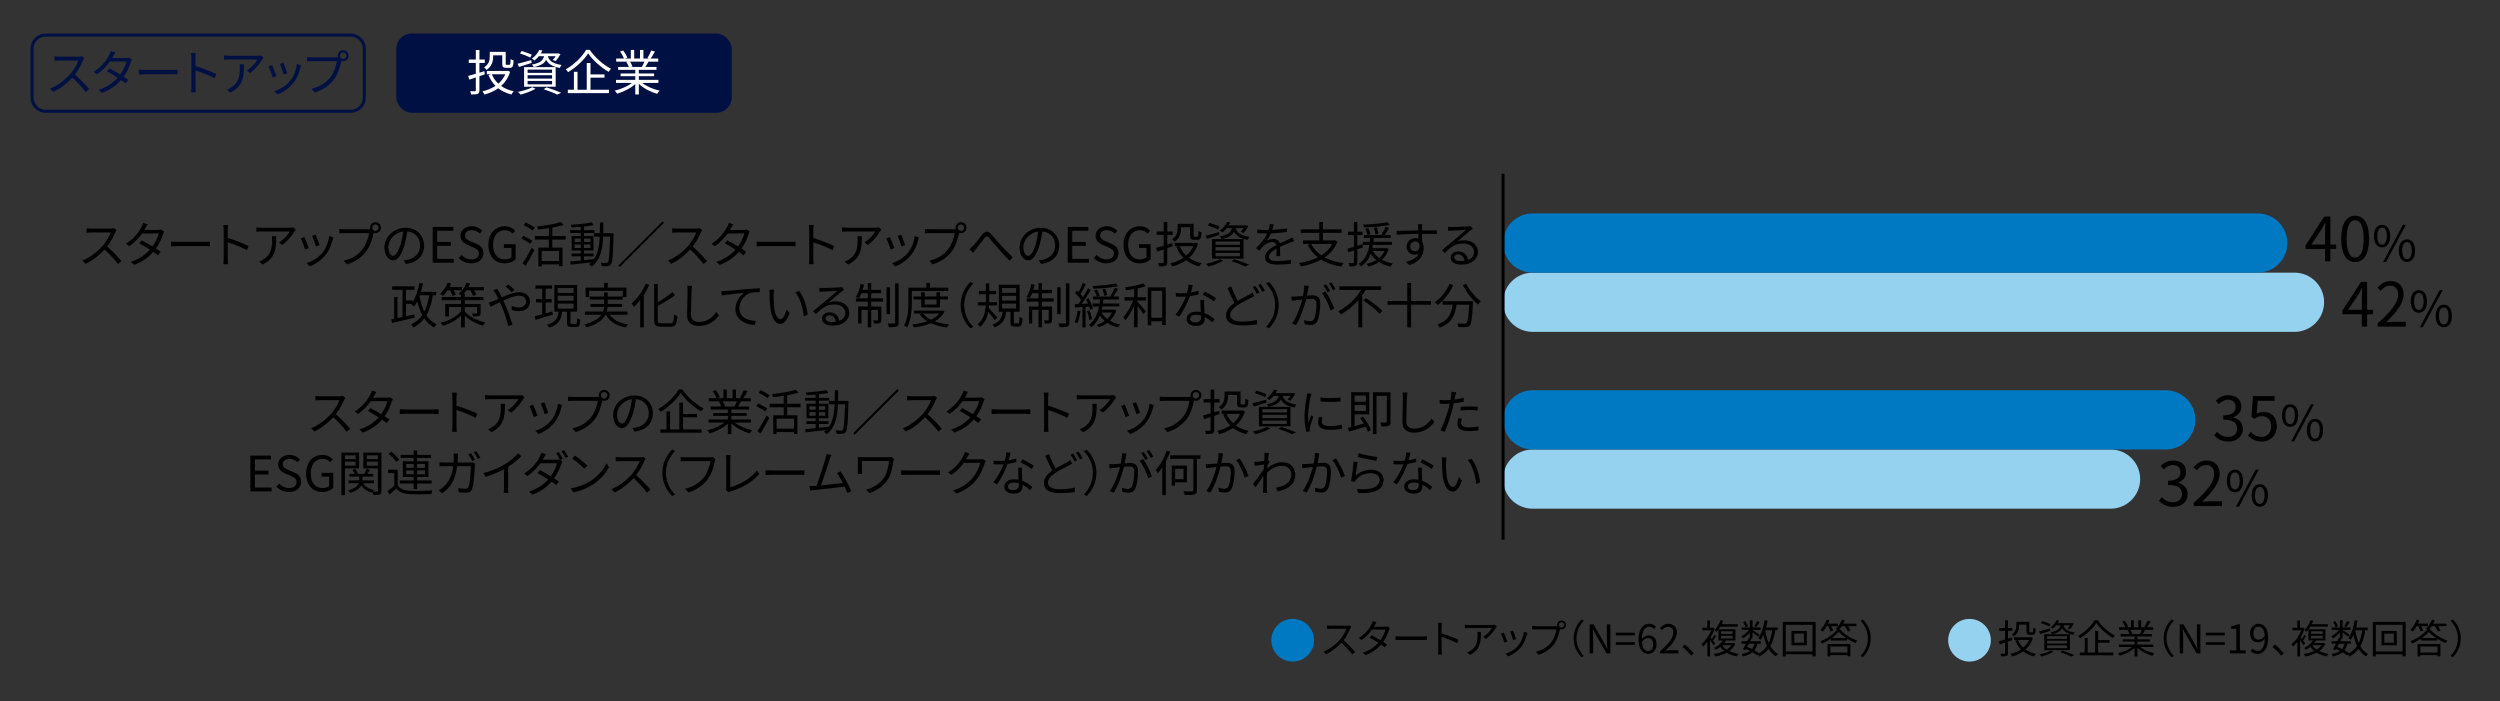 <?xml version="1.0" encoding="UTF-8"?>
<svg id="_レイヤー_1" data-name="レイヤー 1" xmlns="http://www.w3.org/2000/svg" viewBox="0 0 820 230">
  <rect x="0" y="0" width="820" height="230" fill="#333333" stroke="none"/>
  <g>
    <path d="m766.295,81.656h-1.94v4.041h-1.741v-4.041h-6.381v-1.2l6.102-9.422h2.021v9.162h1.94v1.46Zm-3.681-1.46v-4.501c0-.721.08-1.9.12-2.661h-.08c-.36.721-.76,1.44-1.18,2.161l-3.341,5.001h4.481Z" style="stroke-width: 0px;"/>
    <path d="m767.912,78.315c0-5.101,1.781-7.562,4.582-7.562,2.78,0,4.561,2.48,4.561,7.562,0,5.102-1.78,7.642-4.561,7.642-2.801,0-4.582-2.54-4.582-7.642Zm7.362,0c0-4.28-1.12-6.081-2.78-6.081-1.681,0-2.801,1.801-2.801,6.081,0,4.321,1.12,6.182,2.801,6.182,1.66,0,2.78-1.86,2.78-6.182Z" style="stroke-width: 0px;"/>
    <path d="m778.656,77.422c0-2.353,1.057-3.682,2.657-3.682,1.616,0,2.673,1.329,2.673,3.682,0,2.369-1.057,3.729-2.673,3.729-1.601,0-2.657-1.36-2.657-3.729Zm4.227,0c0-1.873-.641-2.785-1.569-2.785-.912,0-1.553.912-1.553,2.785s.641,2.817,1.553,2.817c.929,0,1.569-.944,1.569-2.817Zm5.25-3.682h.992l-6.482,12.165h-.977l6.467-12.165Zm-1.312,8.451c0-2.353,1.072-3.681,2.672-3.681,1.602,0,2.658,1.328,2.658,3.681,0,2.369-1.057,3.714-2.658,3.714-1.6,0-2.672-1.345-2.672-3.714Zm4.225,0c0-1.872-.64-2.785-1.553-2.785-.928,0-1.568.913-1.568,2.785,0,1.873.641,2.817,1.568,2.817.913,0,1.553-.944,1.553-2.817Z" style="stroke-width: 0px;"/>
  </g>
  <g>
    <path d="m778.361,103.084h-1.939v4.041h-1.741v-4.041h-6.382v-1.2l6.102-9.422h2.021v9.162h1.939v1.46Zm-3.681-1.46v-4.501c0-.721.08-1.9.12-2.661h-.08c-.359.721-.76,1.44-1.18,2.161l-3.342,5.001h4.481Z" style="stroke-width: 0px;"/>
    <path d="m779.879,106.045c4.602-4.021,6.722-6.941,6.722-9.462,0-1.681-.88-2.901-2.7-2.901-1.201,0-2.24.74-3.041,1.701l-1.061-1.041c1.201-1.3,2.461-2.16,4.321-2.16,2.62,0,4.261,1.721,4.261,4.341,0,2.921-2.301,5.901-5.741,9.162.761-.06,1.661-.14,2.401-.14h4.061v1.58h-9.223v-1.08Z" style="stroke-width: 0px;"/>
    <path d="m790.723,98.85c0-2.353,1.057-3.682,2.657-3.682,1.616,0,2.673,1.329,2.673,3.682,0,2.369-1.057,3.729-2.673,3.729-1.601,0-2.657-1.36-2.657-3.729Zm4.227,0c0-1.873-.641-2.785-1.569-2.785-.912,0-1.553.912-1.553,2.785s.641,2.817,1.553,2.817c.929,0,1.569-.944,1.569-2.817Zm5.249-3.682h.993l-6.482,12.165h-.977l6.466-12.165Zm-1.312,8.451c0-2.353,1.073-3.681,2.674-3.681s2.657,1.328,2.657,3.681c0,2.369-1.057,3.714-2.657,3.714s-2.674-1.345-2.674-3.714Zm4.227,0c0-1.872-.641-2.785-1.553-2.785-.929,0-1.569.913-1.569,2.785,0,1.873.641,2.817,1.569,2.817.912,0,1.553-.944,1.553-2.817Z" style="stroke-width: 0px;"/>
  </g>
  <g>
    <path d="m726.251,142.826l.92-1.2c.86.9,1.98,1.68,3.641,1.68,1.74,0,2.98-1.04,2.98-2.72,0-1.761-1.18-2.941-4.561-2.941v-1.4c3.021,0,4.061-1.22,4.061-2.8,0-1.421-.96-2.321-2.48-2.36-1.18.039-2.221.64-3.041,1.46l-.98-1.16c1.101-1.021,2.4-1.761,4.101-1.761,2.46,0,4.261,1.32,4.261,3.681,0,1.78-1.06,2.961-2.621,3.541v.08c1.741.4,3.121,1.721,3.121,3.721,0,2.621-2.1,4.181-4.701,4.181-2.301,0-3.741-.96-4.701-2Z" style="stroke-width: 0px;"/>
    <path d="m737.331,142.886l.9-1.2c.84.841,1.9,1.62,3.601,1.62,1.72,0,3.121-1.319,3.121-3.46,0-2.101-1.2-3.341-3.041-3.341-.98,0-1.601.3-2.44.86l-.98-.601.46-6.861h7.141v1.561h-5.541l-.36,4.24c.64-.359,1.3-.58,2.18-.58,2.44,0,4.421,1.44,4.421,4.661s-2.32,5.041-4.801,5.041c-2.281,0-3.681-.96-4.661-1.94Z" style="stroke-width: 0px;"/>
    <path d="m748.494,136.291c0-2.353,1.057-3.682,2.657-3.682,1.617,0,2.673,1.329,2.673,3.682,0,2.369-1.057,3.729-2.673,3.729-1.601,0-2.657-1.36-2.657-3.729Zm4.226,0c0-1.873-.641-2.785-1.569-2.785-.912,0-1.553.912-1.553,2.785s.641,2.817,1.553,2.817c.928,0,1.569-.944,1.569-2.817Zm5.25-3.682h.992l-6.482,12.165h-.977l6.467-12.165Zm-1.312,8.451c0-2.353,1.072-3.681,2.673-3.681,1.601,0,2.657,1.328,2.657,3.681,0,2.369-1.056,3.714-2.657,3.714-1.601,0-2.673-1.345-2.673-3.714Zm4.226,0c0-1.872-.64-2.785-1.553-2.785-.928,0-1.568.913-1.568,2.785,0,1.873.64,2.817,1.568,2.817.913,0,1.553-.944,1.553-2.817Z" style="stroke-width: 0px;"/>
  </g>
  <g>
    <path d="m708.148,164.254l.92-1.2c.86.9,1.98,1.68,3.641,1.68,1.74,0,2.98-1.04,2.98-2.72,0-1.761-1.18-2.941-4.561-2.941v-1.4c3.021,0,4.061-1.22,4.061-2.8,0-1.421-.96-2.321-2.48-2.36-1.18.039-2.221.64-3.041,1.46l-.98-1.16c1.101-1.021,2.4-1.761,4.101-1.761,2.46,0,4.261,1.32,4.261,3.681,0,1.78-1.06,2.961-2.621,3.541v.08c1.741.4,3.121,1.721,3.121,3.721,0,2.621-2.1,4.181-4.701,4.181-2.301,0-3.741-.96-4.701-2Z" style="stroke-width: 0px;"/>
    <path d="m719.548,164.914c4.601-4.021,6.721-6.941,6.721-9.462,0-1.681-.88-2.901-2.701-2.901-1.2,0-2.24.74-3.041,1.701l-1.06-1.041c1.2-1.3,2.46-2.16,4.321-2.16,2.621,0,4.261,1.721,4.261,4.341,0,2.921-2.3,5.901-5.741,9.162.76-.06,1.661-.14,2.401-.14h4.061v1.58h-9.222v-1.08Z" style="stroke-width: 0px;"/>
    <path d="m730.392,157.719c0-2.353,1.057-3.682,2.657-3.682,1.617,0,2.673,1.329,2.673,3.682,0,2.369-1.057,3.729-2.673,3.729-1.601,0-2.657-1.36-2.657-3.729Zm4.226,0c0-1.873-.641-2.785-1.569-2.785-.912,0-1.553.912-1.553,2.785s.641,2.817,1.553,2.817c.928,0,1.569-.944,1.569-2.817Zm5.25-3.682h.992l-6.482,12.165h-.977l6.467-12.165Zm-1.312,8.451c0-2.353,1.072-3.681,2.673-3.681,1.601,0,2.657,1.328,2.657,3.681,0,2.369-1.056,3.714-2.657,3.714-1.601,0-2.673-1.345-2.673-3.714Zm4.226,0c0-1.872-.64-2.785-1.553-2.785-.928,0-1.568.913-1.568,2.785,0,1.873.64,2.817,1.568,2.817.913,0,1.553-.944,1.553-2.817Z" style="stroke-width: 0px;"/>
  </g>
  <g>
    <path d="m502.713,166.853h189.549c5.364,0,9.713-4.349,9.713-9.713s-4.349-9.713-9.713-9.713h-189.549c-5.364,0-9.713,4.349-9.713,9.713s4.349,9.713,9.713,9.713" style="fill: #95d2f0; stroke-width: 0px;"/>
    <path d="m502.713,147.427h207.648c5.364,0,9.713-4.349,9.713-9.713,0-5.366-4.349-9.713-9.713-9.713h-207.648c-5.364,0-9.713,4.348-9.713,9.713,0,5.364,4.349,9.713,9.713,9.713" style="fill: #0079c3; stroke-width: 0px;"/>
    <path d="m502.713,108.853h249.88c5.364,0,9.713-4.349,9.713-9.713s-4.349-9.713-9.713-9.713h-249.88c-5.364,0-9.713,4.349-9.713,9.713s4.349,9.713,9.713,9.713" style="fill: #95d2f0; stroke-width: 0px;"/>
    <path d="m502.713,89.427h237.814c5.364,0,9.713-4.349,9.713-9.713s-4.35-9.713-9.713-9.713h-237.814c-5.364,0-9.713,4.349-9.713,9.713s4.349,9.713,9.713,9.713" style="fill: #0079c3; stroke-width: 0px;"/>
  </g>
  <rect x="492.5" y="57" width="1" height="120" style="stroke-width: 0px;"/>
  <g>
    <path d="m38.236,75.462c-.096.128-.304.48-.4.704-.544,1.377-1.552,3.25-2.689,4.69,1.681,1.44,3.634,3.521,4.674,4.77l-1.12.977c-1.073-1.409-2.77-3.298-4.402-4.754-1.713,1.841-3.874,3.602-6.243,4.674l-1.024-1.072c2.577-1.009,4.946-2.913,6.595-4.754,1.088-1.232,2.257-3.138,2.657-4.45h-6.243c-.56,0-1.44.064-1.617.08v-1.457c.224.033,1.137.113,1.617.113h6.179c.528,0,.944-.064,1.2-.145l.816.624Z" style="stroke-width: 0px;"/>
    <path d="m53.836,75.91c-.128.225-.272.608-.368.864-.4,1.409-1.216,3.186-2.337,4.754.608.384,1.152.753,1.553,1.04l-.88,1.152c-.384-.303-.913-.688-1.521-1.104-1.441,1.648-3.458,3.217-6.274,4.258l-1.153-.992c2.785-.849,4.866-2.385,6.323-3.986-1.265-.816-2.609-1.617-3.505-2.113l.816-.943c.928.48,2.273,1.248,3.521,2,.976-1.36,1.76-3.009,2.064-4.273h-5.442c-1.024,1.425-2.449,2.993-4.242,4.21l-1.073-.833c2.753-1.696,4.418-4.098,5.138-5.554.16-.288.4-.864.512-1.28l1.44.464c-.256.416-.544.96-.704,1.265-.096.191-.208.385-.336.592h4.37c.432,0,.784-.048,1.056-.16l1.041.641Z" style="stroke-width: 0px;"/>
    <path d="m56.12,79.24c.48.031,1.329.08,2.225.08h8.771c.8,0,1.377-.049,1.729-.08v1.568c-.32-.016-.993-.08-1.713-.08h-8.788c-.88,0-1.729.031-2.225.08v-1.568Z" style="stroke-width: 0px;"/>
    <path d="m80.988,82.057c-1.745-.944-4.514-2.017-6.291-2.577l.016,5.282c0,.512.032,1.361.096,1.889h-1.537c.064-.512.096-1.297.096-1.889v-9.315c0-.448-.032-1.169-.128-1.665h1.569c-.048.496-.112,1.185-.112,1.665v2.608c2.113.641,5.138,1.793,6.835,2.642l-.544,1.36Z" style="stroke-width: 0px;"/>
    <path d="m97.005,75.35c-.112.16-.32.4-.432.576-.64,1.089-2.161,3.154-3.985,4.418l-1.057-.848c1.473-.865,2.977-2.594,3.489-3.586h-9.107c-.592,0-1.185.032-1.825.096v-1.439c.56.063,1.232.127,1.825.127h9.188c.304,0,.88-.047,1.121-.096l.784.752Zm-6.386,2.113c0,4.338-.384,7.268-4.466,9.3l-1.168-.96c.432-.145.976-.4,1.424-.705,2.481-1.521,2.833-3.809,2.833-6.482,0-.385-.016-.736-.064-1.152h1.441Z" style="stroke-width: 0px;"/>
    <path d="m101.29,81.369l-1.216.447c-.24-.832-1.104-3.041-1.425-3.602l1.185-.464c.32.688,1.152,2.785,1.457,3.618Zm8.051-3.521c-.112.336-.176.592-.24.8-.432,1.761-1.12,3.474-2.272,4.914-1.473,1.872-3.426,3.121-5.218,3.81l-1.057-1.089c1.857-.528,3.89-1.745,5.202-3.394,1.137-1.393,1.969-3.425,2.209-5.474l1.376.433Zm-4.53,2.561l-1.185.416c-.176-.721-.912-2.753-1.249-3.473l1.168-.4c.272.64,1.057,2.752,1.265,3.457Z" style="stroke-width: 0px;"/>
    <path d="m120.908,75.206c.16,0,.336,0,.528-.017-.048-.16-.08-.336-.08-.512,0-.992.8-1.809,1.792-1.809.993,0,1.793.816,1.793,1.809s-.8,1.793-1.793,1.793c-.208,0-.416-.032-.608-.096l-.032.176c-.352,1.68-1.12,4.258-2.385,5.906-1.473,1.873-3.377,3.361-6.307,4.273l-1.088-1.2c3.105-.769,4.898-2.129,6.243-3.842,1.136-1.456,1.873-3.681,2.097-5.218h-8.195c-.625,0-1.185.031-1.584.048v-1.409c.432.049,1.072.097,1.601.097h8.019Zm3.297-.528c0-.576-.48-1.072-1.057-1.072-.592,0-1.056.496-1.056,1.072s.464,1.057,1.056,1.057c.577,0,1.057-.48,1.057-1.057Z" style="stroke-width: 0px;"/>
    <path d="m132.411,85.387c.496-.033.976-.113,1.36-.193,2.033-.447,4.018-1.952,4.018-4.689,0-2.4-1.521-4.369-4.209-4.594-.208,1.473-.512,3.073-.944,4.562-.977,3.248-2.241,4.93-3.714,4.93-1.408,0-2.833-1.633-2.833-4.242,0-3.441,3.073-6.45,6.947-6.45,3.713,0,6.083,2.625,6.083,5.826,0,3.329-2.193,5.554-5.97,6.05l-.736-1.199Zm-1.041-5.187c.4-1.312.704-2.817.88-4.274-3.042.385-4.898,2.994-4.898,5.123,0,2,.928,2.881,1.617,2.881.704,0,1.584-1.057,2.401-3.729Z" style="stroke-width: 0px;"/>
    <path d="m141.913,74.438h6.771v1.248h-5.282v3.682h4.45v1.266h-4.45v4.273h5.458v1.264h-6.947v-11.732Z" style="stroke-width: 0px;"/>
    <path d="m150.473,84.634l.88-1.009c.848.881,2.033,1.457,3.249,1.457,1.537,0,2.465-.769,2.465-1.921,0-1.2-.849-1.585-1.953-2.081l-1.697-.736c-1.088-.464-2.385-1.297-2.385-3.009,0-1.81,1.569-3.122,3.698-3.122,1.392,0,2.625.593,3.457,1.457l-.784.945c-.72-.673-1.584-1.105-2.673-1.105-1.329,0-2.193.672-2.193,1.729,0,1.137,1.024,1.569,1.937,1.953l1.681.721c1.36.592,2.417,1.393,2.417,3.137,0,1.857-1.537,3.33-3.985,3.33-1.665,0-3.089-.673-4.114-1.745Z" style="stroke-width: 0px;"/>
    <path d="m160.2,80.312c0-3.794,2.273-6.1,5.378-6.1,1.633,0,2.705.736,3.377,1.457l-.8.961c-.592-.625-1.345-1.121-2.545-1.121-2.353,0-3.889,1.825-3.889,4.754,0,2.961,1.393,4.818,3.905,4.818.849,0,1.665-.256,2.129-.688v-3.073h-2.481v-1.232h3.841v4.93c-.752.785-2.049,1.361-3.633,1.361-3.089,0-5.282-2.258-5.282-6.066Z" style="stroke-width: 0px;"/>
    <path d="m173.961,79.928c-.656-.448-1.969-1.217-2.945-1.729l.656-.864c.928.464,2.257,1.169,2.961,1.616l-.672.977Zm-2.561,6.451c.864-1.201,2.097-3.314,3.025-5.123l.864.785c-.833,1.68-1.953,3.665-2.897,5.138l-.992-.8Zm3.361-10.789c-.656-.464-1.985-1.232-2.961-1.76l.656-.85c.977.465,2.321,1.201,2.994,1.649l-.688.96Zm6.402,2.994v2.625h3.346v6.098h-1.137v-.592h-5.698v.672h-1.088v-6.178h3.441v-2.625h-4.61v-1.153h4.61v-2.593c-1.168.176-2.385.32-3.521.432-.048-.287-.208-.736-.32-1.008,2.753-.288,5.97-.785,7.747-1.425l.944.929c-1.041.352-2.337.656-3.714.896v2.769h4.386v1.153h-4.386Zm2.209,3.729h-5.698v3.298h5.698v-3.298Z" style="stroke-width: 0px;"/>
    <path d="m201.261,76.486s-.016.448-.016.608c-.176,6.706-.32,8.932-.864,9.604-.272.416-.592.543-1.073.592-.448.064-1.2.048-1.937,0-.032-.32-.16-.816-.336-1.121.769.064,1.473.08,1.777.08.272,0,.416-.047.576-.256.368-.464.56-2.576.72-8.387h-2.289c-.192,4.258-.928,7.746-3.745,9.859-.176-.256-.592-.656-.88-.848.256-.177.48-.369.704-.561-2.433.288-4.914.561-6.707.752l-.176-1.041c.96-.079,2.161-.191,3.474-.319v-1.376h-3.025v-.913h3.025v-.977h-2.993v-4.754h2.993v-1.009h-3.458v-.928h3.458v-1.057c-1.024.08-2.065.145-3.009.176-.048-.256-.16-.64-.288-.88,2.369-.128,5.25-.416,6.898-.784l.592.912c-.864.192-1.953.336-3.121.465v1.168h3.394v.928h-3.394v1.009h3.105v4.754h-3.105v.977h3.137v.913h-3.137v1.264c1.041-.096,2.129-.208,3.201-.336v.08c1.393-1.889,1.809-4.466,1.953-7.475h-1.873v-1.121h1.905c.032-1.12.032-2.289.032-3.506h1.12c0,1.201,0,2.386-.032,3.506h3.393Zm-12.789,2.914h2.017v-1.153h-2.017v1.153Zm2.017,1.952v-1.169h-2.017v1.169h2.017Zm1.072-3.105v1.153h2.097v-1.153h-2.097Zm2.097,1.937h-2.097v1.169h2.097v-1.169Z" style="stroke-width: 0px;"/>
    <path d="m217.277,72.629l.48.48-14.438,14.438-.48-.48,14.438-14.438Z" style="stroke-width: 0px;"/>
    <path d="m230.301,75.462c-.096.128-.304.48-.4.704-.544,1.377-1.552,3.25-2.689,4.69,1.681,1.44,3.634,3.521,4.674,4.77l-1.12.977c-1.073-1.409-2.77-3.298-4.402-4.754-1.713,1.841-3.874,3.602-6.243,4.674l-1.024-1.072c2.577-1.009,4.946-2.913,6.595-4.754,1.088-1.232,2.257-3.138,2.657-4.45h-6.243c-.56,0-1.44.064-1.617.08v-1.457c.224.033,1.137.113,1.617.113h6.179c.528,0,.944-.064,1.2-.145l.816.624Z" style="stroke-width: 0px;"/>
    <path d="m245.901,75.91c-.128.225-.272.608-.368.864-.4,1.409-1.216,3.186-2.337,4.754.608.384,1.152.753,1.553,1.04l-.88,1.152c-.384-.303-.913-.688-1.521-1.104-1.441,1.648-3.458,3.217-6.274,4.258l-1.153-.992c2.785-.849,4.866-2.385,6.323-3.986-1.265-.816-2.609-1.617-3.505-2.113l.816-.943c.928.48,2.273,1.248,3.521,2,.976-1.36,1.76-3.009,2.064-4.273h-5.442c-1.024,1.425-2.449,2.993-4.242,4.21l-1.073-.833c2.753-1.696,4.418-4.098,5.138-5.554.16-.288.4-.864.512-1.28l1.44.464c-.256.416-.544.96-.704,1.265-.096.191-.208.385-.336.592h4.37c.432,0,.784-.048,1.056-.16l1.041.641Z" style="stroke-width: 0px;"/>
    <path d="m248.185,79.24c.48.031,1.329.08,2.225.08h8.771c.8,0,1.377-.049,1.729-.08v1.568c-.32-.016-.993-.08-1.713-.08h-8.788c-.88,0-1.729.031-2.225.08v-1.568Z" style="stroke-width: 0px;"/>
    <path d="m273.053,82.057c-1.745-.944-4.514-2.017-6.291-2.577l.016,5.282c0,.512.032,1.361.096,1.889h-1.537c.064-.512.096-1.297.096-1.889v-9.315c0-.448-.032-1.169-.128-1.665h1.569c-.048.496-.112,1.185-.112,1.665v2.608c2.113.641,5.138,1.793,6.835,2.642l-.544,1.36Z" style="stroke-width: 0px;"/>
    <path d="m289.069,75.35c-.112.16-.32.4-.432.576-.64,1.089-2.161,3.154-3.985,4.418l-1.057-.848c1.473-.865,2.977-2.594,3.489-3.586h-9.107c-.592,0-1.185.032-1.825.096v-1.439c.56.063,1.232.127,1.825.127h9.188c.304,0,.88-.047,1.121-.096l.784.752Zm-6.386,2.113c0,4.338-.384,7.268-4.466,9.3l-1.168-.96c.432-.145.976-.4,1.424-.705,2.481-1.521,2.833-3.809,2.833-6.482,0-.385-.016-.736-.064-1.152h1.441Z" style="stroke-width: 0px;"/>
    <path d="m293.354,81.369l-1.216.447c-.24-.832-1.104-3.041-1.425-3.602l1.185-.464c.32.688,1.152,2.785,1.457,3.618Zm8.051-3.521c-.112.336-.176.592-.24.8-.432,1.761-1.12,3.474-2.272,4.914-1.473,1.872-3.426,3.121-5.218,3.81l-1.057-1.089c1.857-.528,3.89-1.745,5.202-3.394,1.137-1.393,1.969-3.425,2.209-5.474l1.376.433Zm-4.53,2.561l-1.185.416c-.176-.721-.912-2.753-1.249-3.473l1.168-.4c.272.64,1.057,2.752,1.265,3.457Z" style="stroke-width: 0px;"/>
    <path d="m312.973,75.206c.16,0,.336,0,.528-.017-.048-.16-.08-.336-.08-.512,0-.992.8-1.809,1.792-1.809.993,0,1.793.816,1.793,1.809s-.8,1.793-1.793,1.793c-.208,0-.416-.032-.608-.096l-.032.176c-.352,1.68-1.12,4.258-2.385,5.906-1.473,1.873-3.377,3.361-6.307,4.273l-1.088-1.2c3.105-.769,4.898-2.129,6.243-3.842,1.136-1.456,1.873-3.681,2.097-5.218h-8.195c-.625,0-1.185.031-1.584.048v-1.409c.432.049,1.072.097,1.601.097h8.019Zm3.297-.528c0-.576-.48-1.072-1.057-1.072-.592,0-1.056.496-1.056,1.072s.464,1.057,1.056,1.057c.577,0,1.057-.48,1.057-1.057Z" style="stroke-width: 0px;"/>
    <path d="m319.113,80.68c.849-.863,2.177-2.656,3.105-3.777.912-1.072,1.761-1.232,2.817-.176.913.961,2.177,2.545,3.186,3.633.977,1.057,2.529,2.722,3.954,4.002l-1.008,1.137c-1.201-1.137-2.657-2.736-3.746-3.97-1.024-1.169-2.241-2.688-2.978-3.505-.688-.721-.976-.625-1.504.048-.736.929-2.049,2.688-2.849,3.649-.336.416-.688.896-.928,1.232l-1.185-1.232c.384-.288.72-.608,1.136-1.041Z" style="stroke-width: 0px;"/>
    <path d="m340.716,85.387c.496-.033.976-.113,1.36-.193,2.033-.447,4.018-1.952,4.018-4.689,0-2.4-1.521-4.369-4.209-4.594-.208,1.473-.512,3.073-.944,4.562-.977,3.248-2.241,4.93-3.714,4.93-1.408,0-2.833-1.633-2.833-4.242,0-3.441,3.073-6.45,6.947-6.45,3.713,0,6.083,2.625,6.083,5.826,0,3.329-2.193,5.554-5.97,6.05l-.736-1.199Zm-1.041-5.187c.4-1.312.704-2.817.88-4.274-3.042.385-4.898,2.994-4.898,5.123,0,2,.928,2.881,1.617,2.881.704,0,1.584-1.057,2.401-3.729Z" style="stroke-width: 0px;"/>
    <path d="m350.217,74.438h6.771v1.248h-5.282v3.682h4.45v1.266h-4.45v4.273h5.458v1.264h-6.947v-11.732Z" style="stroke-width: 0px;"/>
    <path d="m358.776,84.634l.88-1.009c.848.881,2.033,1.457,3.249,1.457,1.537,0,2.465-.769,2.465-1.921,0-1.2-.849-1.585-1.953-2.081l-1.697-.736c-1.088-.464-2.385-1.297-2.385-3.009,0-1.81,1.569-3.122,3.698-3.122,1.392,0,2.625.593,3.457,1.457l-.784.945c-.72-.673-1.584-1.105-2.673-1.105-1.329,0-2.193.672-2.193,1.729,0,1.137,1.024,1.569,1.937,1.953l1.681.721c1.36.592,2.417,1.393,2.417,3.137,0,1.857-1.537,3.33-3.985,3.33-1.665,0-3.089-.673-4.114-1.745Z" style="stroke-width: 0px;"/>
    <path d="m368.504,80.312c0-3.794,2.273-6.1,5.378-6.1,1.633,0,2.705.736,3.377,1.457l-.8.961c-.592-.625-1.345-1.121-2.545-1.121-2.353,0-3.889,1.825-3.889,4.754,0,2.961,1.393,4.818,3.905,4.818.849,0,1.665-.256,2.129-.688v-3.073h-2.481v-1.232h3.841v4.93c-.752.785-2.049,1.361-3.633,1.361-3.089,0-5.282-2.258-5.282-6.066Z" style="stroke-width: 0px;"/>
    <path d="m384.635,80.776c-.577.208-1.168.416-1.761.624v4.594c0,.656-.16.992-.592,1.185-.4.177-1.041.208-2.113.192-.032-.288-.208-.785-.353-1.072.721.016,1.377.016,1.585,0,.208,0,.288-.064.288-.305v-4.193c-.752.256-1.473.512-2.113.721l-.4-1.217c.688-.176,1.553-.433,2.513-.721v-3.553h-2.305v-1.121h2.305v-3.121h1.185v3.121h1.761v1.121h-1.761v3.201l1.632-.496.128,1.04Zm8.307-.849c-.592,1.953-1.633,3.474-2.945,4.658,1.152.816,2.545,1.408,4.146,1.744-.256.24-.608.736-.785,1.057-1.681-.416-3.121-1.104-4.322-2.033-1.344.961-2.897,1.617-4.53,2.049-.128-.304-.4-.816-.64-1.056,1.537-.353,3.009-.944,4.274-1.793-.977-.992-1.745-2.177-2.305-3.554l.864-.256h-1.393v-1.088h6.643l.224-.049.769.32Zm-5.57-4.898c0,1.393-.4,3.138-2.161,4.307-.16-.24-.576-.705-.8-.849,1.584-1.009,1.84-2.369,1.84-3.474v-1.601h5.25v3.81c0,.368.048.432.336.432h.864c.304,0,.368-.239.4-1.889.224.193.688.369.992.449-.08,1.937-.368,2.433-1.264,2.433h-1.168c-1.009,0-1.297-.288-1.297-1.409v-2.705h-2.993v.496Zm-.432,5.715c.48,1.185,1.201,2.225,2.145,3.09.96-.833,1.761-1.873,2.289-3.09h-4.434Z" style="stroke-width: 0px;"/>
    <path d="m400.01,77.031c-1.44.464-2.945.928-4.146,1.312l-.464-1.041c1.152-.271,2.833-.752,4.466-1.2l.144.929Zm1.265,8.482c-1.297.753-3.297,1.489-4.882,1.922-.208-.225-.608-.689-.88-.896,1.632-.336,3.553-.896,4.689-1.537l1.073.512Zm-1.745-10.228c-.736-.433-2.209-.993-3.346-1.345l.528-.816c1.104.305,2.577.832,3.345,1.232l-.528.929Zm-2.001,3.138h10.356v6.418h-10.356v-6.418Zm1.152,1.872h8.02v-1.072h-8.02v1.072Zm0,1.873h8.02v-1.104h-8.02v1.104Zm0,1.889h8.02v-1.12h-8.02v1.12Zm3.698-9.22c-.4.496-.864.961-1.425,1.393-.224-.225-.608-.48-.896-.592,1.201-.833,2.001-1.905,2.417-2.865l1.073.176c-.16.336-.336.656-.544.992h5.474l.192-.048.8.239c-.448.816-1.041,1.713-1.601,2.273l-.96-.336c.336-.32.688-.768.976-1.232h-2.561c.353,1.232,1.249,2.385,4.53,2.881-.224.225-.497.672-.608.961-2.721-.48-3.89-1.505-4.482-2.657-.624,1.185-1.809,1.937-4.082,2.385-.096-.256-.368-.64-.56-.849,2.609-.464,3.569-1.264,3.953-2.721h-1.696Zm2.529,10.212c1.729.561,3.633,1.249,4.802,1.776l-1.313.593c-.992-.513-2.721-1.185-4.466-1.761l.977-.608Z" style="stroke-width: 0px;"/>
    <path d="m418.651,84.01c.048-.608.064-1.633.064-2.465-1.472.8-2.497,1.616-2.497,2.656,0,1.249,1.232,1.425,2.865,1.425,1.233,0,2.929-.144,4.322-.384l-.032,1.297c-1.201.144-2.961.256-4.338.256-2.273,0-4.098-.48-4.098-2.418,0-1.872,1.889-3.057,3.729-4.018-.16-.656-.736-.976-1.424-.976-1.041,0-2.001.513-2.737,1.169-.448.432-.896,1.023-1.44,1.664l-1.088-.816c2.017-1.953,3.057-3.586,3.649-4.834h-.656c-.672,0-1.745-.031-2.609-.096v-1.201c.849.097,1.953.16,2.673.16.336,0,.672,0,1.041-.016.224-.704.368-1.425.4-1.969l1.312.111c-.112.449-.256,1.105-.48,1.825,1.617-.079,3.345-.224,4.85-.479l-.016,1.184c-1.569.24-3.521.385-5.25.449-.352.816-.848,1.695-1.424,2.432.576-.367,1.489-.592,2.193-.592,1.024,0,1.857.496,2.097,1.441,1.088-.513,2.049-.896,2.881-1.281.48-.208.864-.4,1.312-.624l.512,1.2c-.4.112-.977.336-1.393.496-.896.353-2.033.816-3.233,1.377.016.912.032,2.257.048,3.025h-1.233Z" style="stroke-width: 0px;"/>
    <path d="m438.669,79.287c-.896,2.226-2.353,3.891-4.178,5.154,1.713.929,3.81,1.553,6.21,1.873-.272.256-.592.784-.752,1.121-2.593-.4-4.802-1.153-6.611-2.273-1.969,1.088-4.242,1.793-6.643,2.225-.096-.304-.416-.864-.64-1.12,2.257-.353,4.386-.944,6.21-1.856-1.393-1.089-2.497-2.434-3.313-4.066l.96-.336h-2.529v-1.168h5.346v-2.465h-6.066v-1.152h6.066v-2.434h1.217v2.434h6.098v1.152h-6.098v2.465h3.681l.224-.049.816.496Zm-8.611.721c.768,1.521,1.889,2.77,3.329,3.762,1.521-.944,2.753-2.177,3.57-3.762h-6.899Z" style="stroke-width: 0px;"/>
    <path d="m445.209,81.769v4.241c0,.656-.16.977-.56,1.169-.368.192-.976.24-1.985.224-.048-.287-.192-.768-.352-1.104.688.016,1.329.016,1.505,0,.192,0,.272-.049.272-.289v-3.873c-.688.225-1.329.432-1.921.608l-.192-1.152c.592-.16,1.312-.384,2.113-.624v-3.874h-1.985v-1.104h1.985v-3.201h1.12v3.201h1.713v1.104h-1.713v3.521l1.665-.528.16,1.072-1.825.608Zm10.26-.112c-.48,1.505-1.232,2.657-2.193,3.554,1.024.576,2.241.977,3.554,1.216-.256.24-.561.705-.72,1.01-1.409-.305-2.673-.801-3.746-1.506-1.024.705-2.209,1.169-3.49,1.489-.128-.24-.448-.704-.672-.88,1.216-.272,2.321-.673,3.265-1.249-.736-.593-1.376-1.28-1.873-2.081-.625,1.633-1.569,3.138-3.153,4.178-.176-.271-.544-.656-.816-.832,2.289-1.425,3.153-3.906,3.537-6.227h-2.177v-1.008h2.337c.048-.433.096-.865.128-1.266h-2.097v-.977h5.683c.512-.783,1.12-1.889,1.472-2.688l1.121.368c-.448.768-.977,1.633-1.473,2.32h1.937v.977h-5.49c-.032.4-.08.833-.128,1.266h6.082v1.008h-6.242c-.048.352-.128.721-.208,1.072h4.481l.208-.031.672.287Zm.336-7.875c-2.161.48-5.603.736-8.403.816-.032-.271-.176-.656-.289-.928,2.77-.097,6.146-.369,8.003-.785l.688.896Zm-7.059,1.024c.288.608.656,1.44.8,1.937l-.976.336c-.144-.543-.448-1.393-.752-2.032l.928-.24Zm1.505,7.522c.512.896,1.232,1.682,2.128,2.322.721-.609,1.297-1.377,1.697-2.322h-3.825Zm.848-5.441c-.048-.545-.24-1.473-.416-2.177l.944-.16c.208.688.4,1.585.48,2.112l-1.008.225Z" style="stroke-width: 0px;"/>
    <path d="m466.428,76.695c0,.896.016,1.872.032,2.592.336.545.512,1.249.512,2.033,0,2.145-1.041,4.529-4.722,5.635l-1.104-1.072c2.081-.48,3.553-1.346,4.209-2.754-.384.272-.833.4-1.36.4-1.345,0-2.625-.944-2.625-2.657,0-1.568,1.296-2.769,2.801-2.769.384,0,.736.063,1.057.176,0-.465,0-1.024-.016-1.568-2.401.016-5.09.128-7.075.271l-.032-1.248c1.761-.032,4.738-.129,7.091-.16,0-.448-.016-.816-.032-1.041-.016-.336-.064-.8-.096-.992h1.457l-.08.992c0,.24-.016.609-.016,1.025h.24c1.921,0,3.874.016,4.642.016l-.016,1.2c-.896-.048-2.337-.079-4.658-.079h-.208Zm-.848,3.473c-.256-.688-.784-.977-1.409-.977-.816,0-1.601.641-1.601,1.665,0,.992.736,1.568,1.617,1.568.928,0,1.537-.753,1.393-2.257Z" style="stroke-width: 0px;"/>
    <path d="m483.085,75.062c-.288.191-.64.432-.88.607-.784.592-2.913,2.465-4.129,3.49.72-.24,1.44-.337,2.145-.337,2.641,0,4.546,1.601,4.546,3.745,0,2.562-2.129,4.227-5.474,4.227-2.161,0-3.489-.961-3.489-2.273,0-1.088.976-2.08,2.449-2.08,1.985,0,3.057,1.328,3.266,2.801,1.249-.48,1.969-1.393,1.969-2.689,0-1.553-1.569-2.689-3.57-2.689-2.609,0-4.049,1.105-6.066,3.154l-.928-.945c1.312-1.088,3.345-2.785,4.274-3.553.88-.736,2.849-2.401,3.633-3.105-.833.032-3.954.176-4.77.225-.368.016-.736.031-1.072.096l-.032-1.328c.352.047.8.047,1.121.047.816,0,4.578-.111,5.41-.191.464-.049.688-.08.864-.129l.736.93Zm-2.737,10.484c-.144-1.249-.896-2.113-2.097-2.113-.72,0-1.264.432-1.264.977,0,.783.912,1.232,2.097,1.232.448,0,.88-.032,1.265-.096Z" style="stroke-width: 0px;"/>
    <path d="m141.981,96.854c-.433,2.657-1.073,4.802-2.113,6.547.865,1.329,1.953,2.353,3.33,2.993-.256.24-.625.704-.816,1.008-1.312-.688-2.369-1.696-3.217-2.945-.913,1.201-2.097,2.193-3.602,2.979-.128-.273-.464-.785-.688-1.041,1.568-.752,2.737-1.744,3.633-3.025-.704-1.312-1.232-2.85-1.648-4.546-.32.641-.672,1.233-1.041,1.745-.192-.209-.688-.608-.944-.785l.08-.111h-1.793v4.065l2.737-.624.112,1.072c-2.625.641-5.458,1.312-7.443,1.761l-.224-1.185.944-.191v-7.107h1.088v6.867l1.633-.353v-8.915h-3.394v-1.152h7.315v1.152h-2.769v3.488h2.177v.561c1.073-1.664,1.793-3.938,2.225-6.338l1.185.207c-.192.945-.432,1.889-.688,2.754h4.994v1.12h-1.072Zm-4.402.272c.368,1.889.88,3.633,1.617,5.105.768-1.473,1.264-3.266,1.584-5.378h-3.089l-.112.272Z" style="stroke-width: 0px;"/>
    <path d="m146.825,95.206c-.464.704-.977,1.345-1.504,1.841-.224-.176-.705-.512-.977-.656,1.024-.896,1.985-2.289,2.513-3.666l1.12.289c-.16.399-.336.783-.544,1.168h4.098v1.024h-2.737c.304.513.56,1.089.688,1.473l-1.041.384c-.144-.496-.496-1.232-.833-1.856h-.784Zm5.634,7.026c1.265,1.409,3.793,2.897,6.707,3.537-.24.257-.576.736-.752,1.041-2.449-.656-4.578-1.969-5.955-3.266v3.842h-1.249v-3.873c-1.568,1.536-3.762,2.753-5.97,3.361-.144-.305-.48-.752-.752-.992,2.641-.609,5.314-2.033,6.723-3.777v-1.377h-3.938v3.072h-1.232v-4.113h5.17v-1.232h-6.323v-1.057h6.323v-.527c-.24-.192-.544-.416-.768-.513,1.088-.864,2.049-2.209,2.545-3.634l1.168.272c-.16.416-.336.8-.528,1.185h5.138v1.024h-3.297c.336.513.624,1.056.768,1.456l-1.04.369c-.176-.496-.561-1.217-.96-1.825h-1.217c-.288.416-.608.832-.912,1.185h.352v1.008h6.099v1.057h-6.099v1.232h5.186v2.945c0,.576-.112.816-.528.992-.4.16-1.04.16-1.937.16-.064-.304-.256-.672-.4-.943.641.031,1.265.016,1.441.016.192,0,.24-.064.24-.225v-1.904h-4.001v1.504Z" style="stroke-width: 0px;"/>
    <path d="m163.113,94.678c.128.256.4.769.561,1.041.272.527.592,1.168.912,1.824,1.905-.848,4.05-1.697,5.698-1.697,2.193,0,3.538,1.266,3.538,2.994,0,1.824-1.168,3.217-3.649,3.217-.88,0-1.777-.225-2.369-.448l.048-1.28c.592.288,1.393.528,2.241.528,1.745,0,2.449-.944,2.449-2.065,0-.96-.736-1.809-2.305-1.809-1.376,0-3.329.752-5.154,1.602.208.432.416.88.608,1.312.864,1.952,1.857,4.914,2.401,6.658l-1.376.368c-.496-1.873-1.249-4.435-2.161-6.499-.192-.447-.4-.896-.592-1.312-1.216.592-2.321,1.168-3.042,1.488l-.624-1.312c.464-.127,1.024-.32,1.312-.432.528-.208,1.168-.496,1.857-.801-.32-.703-.625-1.296-.896-1.744-.192-.336-.512-.801-.769-1.121l1.312-.512Zm4.754,1.137c-.608-.608-1.377-1.345-2.065-1.841l.928-.673c.528.4,1.473,1.169,2.065,1.793l-.928.721Z" style="stroke-width: 0px;"/>
    <path d="m181.322,103.209c-2.001.592-4.13,1.217-5.683,1.682l-.32-1.137c.704-.177,1.568-.4,2.513-.673v-3.874h-2.017v-1.104h2.017v-3.41h-2.209v-1.088h5.458v1.088h-2.113v3.41h1.969v1.104h-1.969v3.57l2.209-.625.144,1.057Zm7.507,3.041c.368,0,.432-.24.48-1.889.224.209.705.385.993.465-.08,1.953-.384,2.449-1.345,2.449h-1.553c-1.136,0-1.424-.336-1.424-1.489v-3.554h-1.569c-.32,2.545-1.184,4.29-4.29,5.25-.112-.271-.432-.752-.672-.977,2.817-.768,3.538-2.208,3.793-4.273h-1.424v-8.756h7.475v8.756h-2.177v3.554c0,.4.064.464.464.464h1.249Zm-5.891-10.164h5.187v-1.6h-5.187v1.6Zm0,2.545h5.187v-1.6h-5.187v1.6Zm0,2.594h5.187v-1.633h-5.187v1.633Z" style="stroke-width: 0px;"/>
    <path d="m200.027,103.241c1.136,1.713,3.185,2.753,5.97,3.153-.256.24-.56.721-.72,1.024-3.122-.544-5.298-1.889-6.515-4.178h-.144c-.833,1.585-2.577,3.058-6.227,4.146-.128-.256-.464-.704-.72-.961,3.121-.863,4.754-1.984,5.586-3.185h-5.426v-1.057h5.97c.192-.496.272-1.009.304-1.505h-4.434v-.992h4.466v-1.424h-4.722v-1.009h4.722v-1.329h1.185v1.329h4.946v-1.841h-11.044v2.001h-1.153v-3.073h6.099v-1.553h1.185v1.553h6.114v3.073h-1.2v.849h-4.946v1.424h4.722v.992h-4.754c-.032.496-.112,1.009-.256,1.505h6.787v1.057h-5.794Z" style="stroke-width: 0px;"/>
    <path d="m212.954,93.413c-.48,1.137-1.089,2.272-1.777,3.329v10.613h-1.201v-8.932c-.672.848-1.376,1.616-2.081,2.256-.128-.287-.497-.912-.72-1.2,1.825-1.521,3.585-3.938,4.642-6.45l1.137.384Zm6.979,12.63c.88,0,1.024-.576,1.137-2.898.304.209.784.433,1.136.513-.192,2.593-.544,3.505-2.193,3.505h-3.281c-1.665,0-2.177-.479-2.177-2.225v-11.78h1.2v5.954c1.777-.992,3.602-2.24,4.786-3.312l.848,1.023c-1.504,1.217-3.649,2.434-5.634,3.49v4.642c0,.896.176,1.089,1.057,1.089h3.121Z" style="stroke-width: 0px;"/>
    <path d="m227.002,93.75c-.08.512-.128,1.072-.16,1.584-.064,1.793-.192,5.538-.192,7.907,0,1.745,1.121,2.353,2.593,2.353,2.913,0,4.562-1.633,5.698-3.281l.88,1.105c-1.073,1.504-3.122,3.488-6.611,3.488-2.273,0-3.841-.96-3.841-3.537,0-2.354.16-6.354.16-8.035,0-.576-.048-1.137-.144-1.601l1.617.017Z" style="stroke-width: 0px;"/>
    <path d="m237.993,95.462c1.041-.096,4.034-.399,6.947-.64,1.729-.145,3.217-.225,4.274-.272v1.28c-.896,0-2.289.016-3.105.256-2.257.721-3.617,3.121-3.617,4.994,0,3.105,2.881,4.082,5.458,4.178l-.464,1.328c-2.929-.111-6.275-1.68-6.275-5.217,0-2.481,1.489-4.482,2.945-5.347-1.393.159-5.714.576-7.427.929l-.144-1.409c.608-.017,1.104-.048,1.408-.08Z" style="stroke-width: 0px;"/>
    <path d="m253.753,96.566c-.016.992,0,2.449.112,3.746.256,2.656,1.024,4.401,2.145,4.401.816,0,1.553-1.633,1.969-3.233l1.008,1.152c-.944,2.689-1.921,3.602-3.009,3.602-1.489,0-2.929-1.488-3.361-5.602-.16-1.377-.176-3.298-.176-4.227,0-.368-.016-1.024-.096-1.408l1.537.031c-.064.385-.112,1.121-.128,1.537Zm11.173,6.658l-1.297.513c-.272-2.849-1.232-5.986-2.737-7.843l1.249-.433c1.424,1.841,2.561,5.091,2.785,7.763Z" style="stroke-width: 0px;"/>
    <path d="m276.877,95.062c-.288.191-.64.432-.88.607-.784.592-2.913,2.465-4.129,3.49.72-.24,1.44-.337,2.145-.337,2.641,0,4.546,1.601,4.546,3.745,0,2.562-2.129,4.227-5.474,4.227-2.161,0-3.489-.961-3.489-2.273,0-1.088.976-2.08,2.449-2.08,1.985,0,3.057,1.328,3.266,2.801,1.249-.48,1.969-1.393,1.969-2.689,0-1.553-1.569-2.689-3.57-2.689-2.609,0-4.049,1.105-6.066,3.154l-.928-.945c1.312-1.088,3.345-2.785,4.274-3.553.88-.736,2.849-2.401,3.633-3.105-.833.032-3.954.176-4.77.225-.368.016-.736.031-1.072.096l-.032-1.328c.352.047.8.047,1.121.047.816,0,4.578-.111,5.41-.191.464-.049.688-.08.864-.129l.736.93Zm-2.737,10.484c-.144-1.249-.896-2.113-2.097-2.113-.72,0-1.264.432-1.264.977,0,.783.912,1.232,2.097,1.232.448,0,.88-.032,1.265-.096Z" style="stroke-width: 0px;"/>
    <path d="m285.771,97.848h3.857v1.088h-3.857v1.601h3.297v4.37c0,.544-.08.848-.48,1.04-.368.177-.976.192-1.856.192-.048-.32-.192-.736-.353-1.041.688.016,1.217.016,1.377,0,.176,0,.224-.048.224-.207v-3.266h-2.209v5.746h-1.137v-5.746h-2.064v4.465h-1.089v-5.554h3.153v-1.601h-3.889v-1.088h3.889v-1.682h-2.081c-.256.625-.528,1.201-.8,1.648-.24-.144-.769-.352-1.057-.447.72-1.072,1.281-2.674,1.601-4.21l1.121.224c-.144.561-.304,1.152-.48,1.697h1.696v-2.241h1.137v2.241h3.233v1.088h-3.233v1.682Zm6.13,5.186h-1.121v-8.804h1.121v8.804Zm2.865-10.084v12.805c0,.785-.176,1.137-.656,1.345-.496.208-1.376.24-2.561.24-.064-.336-.224-.88-.384-1.249.944.033,1.841.033,2.113.033.256-.017.336-.08.336-.354v-12.82h1.152Z" style="stroke-width: 0px;"/>
    <path d="m299.082,95.446v3.489c0,2.465-.192,6.066-1.569,8.483-.208-.208-.704-.544-.977-.673,1.312-2.272,1.425-5.506,1.425-7.811v-4.578h5.875v-1.568h1.216v1.568h5.97v1.089h-11.94Zm10.74,6.771c-.72,1.377-1.841,2.4-3.217,3.186,1.393.496,2.993.832,4.706,1.008-.256.24-.56.705-.688,1.009-1.953-.257-3.746-.704-5.266-1.409-1.697.705-3.649,1.137-5.634,1.377-.08-.288-.32-.736-.496-.992,1.729-.176,3.425-.496,4.93-1.024-1.024-.608-1.873-1.376-2.513-2.289l.64-.239h-2.465v-.977h9.043l.208-.049.752.4Zm-7.651-1.36v-2.642h-2.545v-.977h2.545v-1.393h1.137v1.393h3.874v-1.393h1.152v1.393h2.577v.977h-2.577v2.642h-6.163Zm.608,1.985c.608.815,1.504,1.488,2.593,2.032,1.104-.528,2.049-1.185,2.705-2.032h-5.298Zm.528-4.627v1.682h3.874v-1.682h-3.874Z" style="stroke-width: 0px;"/>
    <path d="m315.101,100.088c0-3.121,1.265-5.666,3.185-7.619l.96.496c-1.841,1.904-2.977,4.273-2.977,7.123s1.136,5.219,2.977,7.123l-.96.496c-1.92-1.953-3.185-4.498-3.185-7.619Z" style="stroke-width: 0px;"/>
    <path d="m326.267,105.002c-.4-.608-1.36-1.809-2.097-2.674-.368,1.81-1.137,3.57-2.737,4.883-.144-.256-.528-.656-.8-.864,2.033-1.521,2.561-3.985,2.689-6.163h-2.593v-1.072h2.641v-2.625h-2.305v-1.057h2.305v-2.48h1.104v2.48h2.257v1.057h-2.257v2.625h2.545v1.072h-2.593c-.016.305-.048.625-.08.929.672.673,2.337,2.545,2.737,3.009l-.816.881Zm7.667,1.057c.352,0,.417-.24.464-2.113.224.192.688.368.992.448-.096,2.177-.384,2.722-1.328,2.722h-1.297c-1.104,0-1.329-.353-1.329-1.473v-3.394h-1.424c-.288,2.417-1.104,4.161-3.826,5.122-.112-.256-.432-.688-.672-.896,2.433-.784,3.122-2.257,3.377-4.226h-1.28v-8.852h6.818v8.852h-1.905v3.394c0,.367.064.416.4.416h1.008Zm-5.218-10.021h4.562v-1.552h-4.562v1.552Zm0,2.562h4.562v-1.568h-4.562v1.568Zm0,2.576h4.562v-1.6h-4.562v1.6Z" style="stroke-width: 0px;"/>
    <path d="m341.771,97.848h3.857v1.088h-3.857v1.601h3.297v4.37c0,.544-.08.848-.48,1.04-.368.177-.976.192-1.856.192-.048-.32-.192-.736-.353-1.041.688.016,1.217.016,1.377,0,.176,0,.224-.048.224-.207v-3.266h-2.209v5.746h-1.137v-5.746h-2.064v4.465h-1.089v-5.554h3.153v-1.601h-3.889v-1.088h3.889v-1.682h-2.081c-.256.625-.528,1.201-.8,1.648-.24-.144-.769-.352-1.057-.447.72-1.072,1.281-2.674,1.601-4.21l1.121.224c-.144.561-.304,1.152-.48,1.697h1.696v-2.241h1.137v2.241h3.233v1.088h-3.233v1.682Zm6.13,5.186h-1.121v-8.804h1.121v8.804Zm2.865-10.084v12.805c0,.785-.176,1.137-.656,1.345-.496.208-1.376.24-2.561.24-.064-.336-.224-.88-.384-1.249.944.033,1.841.033,2.113.033.256-.017.336-.08.336-.354v-12.82h1.152Z" style="stroke-width: 0px;"/>
    <path d="m354.425,102.025c-.224,1.504-.577,3.024-1.089,4.049-.176-.128-.64-.336-.864-.416.496-.977.8-2.417.977-3.81l.977.177Zm1.648-1.377v6.738h-1.041v-6.674c-.88.063-1.697.111-2.417.159l-.112-1.072c.352-.017.752-.032,1.168-.048.304-.4.624-.849.944-1.345-.464-.72-1.265-1.648-2.001-2.337l.64-.736c.16.145.336.32.497.48.512-.912,1.088-2.145,1.408-3.025l1.024.385c-.544,1.104-1.232,2.416-1.792,3.297.32.352.608.704.833,1.008.624-.992,1.2-2.032,1.617-2.881l.976.432c-.864,1.489-2.049,3.314-3.073,4.658l2.145-.111c-.192-.48-.416-.961-.64-1.393l.832-.32c.608,1.057,1.168,2.449,1.361,3.346l-.913.384c-.048-.288-.144-.641-.272-1.024l-1.185.08Zm1.201,4.306c-.048-.784-.368-1.985-.736-2.897l.832-.256c.4.912.705,2.113.8,2.896l-.896.257Zm8.852-3.169c-.432,1.408-1.168,2.528-2.081,3.408.993.576,2.129,1.01,3.377,1.266-.24.24-.56.688-.72.977-1.297-.32-2.481-.85-3.49-1.521-.88.641-1.856,1.121-2.881,1.457-.112-.24-.4-.625-.625-.832.929-.272,1.841-.705,2.657-1.266-.624-.527-1.168-1.119-1.617-1.792-.64,1.568-1.504,2.849-2.705,3.857-.16-.192-.64-.576-.896-.753,1.809-1.344,2.785-3.408,3.33-6.066h-2.161v-.96h2.337c.064-.433.128-.88.176-1.345h-2.273v-.96h1.185c-.144-.576-.496-1.376-.864-2.001l.88-.288c.416.608.8,1.456.944,2.017l-.769.272h4.69l-.368-.16c.464-.72,1.073-1.905,1.409-2.705l1.041.353c-.448.848-1.008,1.824-1.489,2.513h1.777v.96h-5.058c-.048.465-.112.912-.176,1.345h5.378v.96h-5.554c-.064.353-.144.705-.224,1.041h3.905l.192-.048.672.272Zm.576-7.908c-2.081.449-5.395.736-8.051.833-.032-.257-.16-.656-.272-.88,2.625-.145,5.858-.449,7.651-.85l.672.896Zm-5.458,8.628c.48.8,1.137,1.521,1.937,2.112.656-.592,1.185-1.296,1.568-2.112h-3.505Zm.977-5.458c-.064-.576-.336-1.457-.64-2.113l.912-.256c.32.672.608,1.537.705,2.081l-.977.288Z" style="stroke-width: 0px;"/>
    <path d="m373.13,97.479h2.785v1.105h-2.785v.416c.608.64,2.272,2.593,2.673,3.089l-.72.976c-.368-.607-1.265-1.809-1.953-2.705v6.996h-1.168v-7.043c-.785,1.856-1.841,3.665-2.865,4.77-.128-.32-.432-.801-.656-1.088,1.216-1.217,2.497-3.41,3.217-5.41h-2.817v-1.105h3.122v-2.656c-.896.144-1.793.271-2.641.384-.064-.288-.192-.673-.336-.944,2.113-.288,4.61-.769,6.019-1.328l.8.928c-.736.271-1.681.528-2.673.736v2.881Zm9.251-3.217v12.309h-1.185v-1.2h-3.569v1.312h-1.168v-12.421h5.922Zm-1.185,9.956v-8.819h-3.569v8.819h3.569Z" style="stroke-width: 0px;"/>
    <path d="m393.132,96.566c-.832.24-1.825.448-2.865.576-.784,2.241-2.193,4.994-3.457,6.707l-1.249-.641c1.329-1.537,2.673-4.065,3.393-5.922-.464.031-.928.048-1.393.048-.592,0-1.249-.017-1.84-.048l-.096-1.201c.592.08,1.265.112,1.953.112.561,0,1.152-.032,1.761-.08.24-.88.464-1.889.496-2.737l1.425.129c-.16.576-.368,1.536-.625,2.449.833-.129,1.665-.32,2.465-.577l.032,1.185Zm1.857,1.841c-.048.656-.032,1.12-.016,1.713.016.576.08,1.616.112,2.577,1.36.496,2.465,1.28,3.281,1.984l-.688,1.088c-.672-.607-1.521-1.312-2.545-1.809.016.24.016.465.016.641,0,1.265-.833,2.305-2.785,2.305-1.745,0-3.169-.72-3.169-2.289,0-1.456,1.376-2.4,3.169-2.4.528,0,1.041.048,1.504.145-.048-1.297-.128-2.85-.16-3.954h1.281Zm-1.072,5.074c-.497-.144-1.041-.224-1.601-.224-1.168,0-1.937.527-1.937,1.248,0,.736.592,1.232,1.825,1.232,1.296,0,1.729-.721,1.729-1.505,0-.208,0-.464-.016-.752Zm4.226-4.642c-.849-.721-2.561-1.697-3.618-2.178l.625-.992c1.152.512,2.961,1.537,3.713,2.113l-.72,1.057Z" style="stroke-width: 0px;"/>
    <path d="m411.453,97.062c-.353.225-.736.433-1.201.672-1.072.561-2.833,1.377-4.386,2.401-1.473.977-2.353,2.001-2.353,3.202,0,1.312,1.249,2.129,3.746,2.129,1.729,0,3.841-.225,5.074-.545l-.016,1.44c-1.185.208-3.025.384-5.01.384-2.961,0-5.138-.896-5.138-3.265,0-1.633,1.041-2.945,2.737-4.13-.72-1.297-1.553-3.153-2.289-4.85l1.265-.528c.625,1.745,1.425,3.441,2.113,4.69,1.393-.85,2.833-1.537,3.698-2.018.464-.271.8-.48,1.12-.752l.641,1.168Zm.32-3.297c.4.576.977,1.553,1.312,2.209l-.864.384c-.32-.656-.864-1.616-1.312-2.226l.864-.367Zm1.761-.641c.432.592,1.041,1.585,1.345,2.178l-.864.399c-.336-.704-.865-1.616-1.329-2.209l.848-.368Z" style="stroke-width: 0px;"/>
    <path d="m419.402,100.088c0,3.121-1.264,5.666-3.185,7.619l-.96-.496c1.841-1.904,2.977-4.273,2.977-7.123s-1.136-5.219-2.977-7.123l.96-.496c1.921,1.953,3.185,4.498,3.185,7.619Z" style="stroke-width: 0px;"/>
    <path d="m429.291,93.781c-.064.305-.144.625-.192.944-.096.464-.24,1.393-.416,2.241.736-.064,1.393-.112,1.777-.112,1.424,0,2.577.561,2.577,2.705,0,1.89-.256,4.386-.913,5.714-.512,1.057-1.296,1.312-2.321,1.312-.608,0-1.361-.111-1.873-.224l-.208-1.36c.672.225,1.505.352,1.953.352.576,0,1.04-.127,1.376-.816.512-1.056.752-3.121.752-4.834,0-1.439-.656-1.695-1.681-1.695-.384,0-1.008.047-1.696.111-.577,2.273-1.665,5.842-3.33,8.5l-1.296-.529c1.617-2.16,2.785-5.73,3.329-7.843-.832.08-1.584.16-2.0.208-.384.049-1.024.112-1.425.192l-.128-1.393c.496.017.896.017,1.409,0,.528-.017,1.44-.097,2.401-.177.224-1.136.416-2.368.4-3.441l1.505.145Zm5.442,1.809c.993,1.281,2.369,4.162,2.897,5.635l-1.232.607c-.48-1.632-1.729-4.401-2.833-5.697l1.168-.545Zm.656.256c-.32-.64-.864-1.616-1.296-2.225l.849-.352c.4.561.992,1.553,1.328,2.192l-.88.384Zm1.809-.656c-.352-.688-.88-1.6-1.329-2.209l.848-.352c.417.576,1.041,1.584,1.345,2.177l-.864.384Z" style="stroke-width: 0px;"/>
    <path d="m447.948,95.094c-.353.592-.736,1.168-1.137,1.761v10.501h-1.265v-8.9c-1.617,1.841-3.569,3.49-5.794,4.658-.176-.305-.561-.769-.8-1.041,3.153-1.584,5.89-4.241,7.475-6.979h-7.075v-1.184h13.669v1.184h-5.074Zm.064,2.674c1.856,1.199,4.29,2.992,5.458,4.209l-.944.912c-1.136-1.217-3.505-3.105-5.394-4.354l.88-.768Z" style="stroke-width: 0px;"/>
    <path d="m469.374,99.943h-6.53v7.443h-1.265v-7.443h-6.451v-1.216h6.451v-5.923h1.265v5.923h6.53v1.216Z" style="stroke-width: 0px;"/>
    <path d="m476.651,93.461c-1.153,2.689-3.009,5.074-5.026,6.579-.208-.257-.72-.704-1.008-.929,2.017-1.344,3.793-3.553,4.786-6.002l1.249.352Zm6.499,5.33s-.016.416-.032.576c-.224,4.914-.464,6.756-1.008,7.363-.336.4-.672.496-1.232.561-.528.048-1.521.016-2.513-.032-.032-.353-.176-.833-.4-1.185,1.04.096,2.033.112,2.401.112.336,0,.528-.032.672-.208.416-.4.64-2.001.832-6.035h-4.129c-.417,3.154-1.441,6.051-5.506,7.523-.16-.305-.496-.784-.769-1.041,3.762-1.248,4.642-3.793,5.01-6.482h-3.265v-1.152h9.94Zm-2.225-5.714c1.041,2.146,3.089,4.546,4.818,5.763-.304.256-.752.72-.976,1.057-1.761-1.426-3.778-4.002-4.962-6.371l1.12-.448Z" style="stroke-width: 0px;"/>
  </g>
  <g>
    <path d="m113.26,130.462c-.096.128-.304.48-.4.704-.544,1.377-1.552,3.25-2.689,4.69,1.681,1.44,3.634,3.521,4.674,4.77l-1.12.977c-1.073-1.409-2.77-3.298-4.402-4.754-1.713,1.841-3.874,3.602-6.243,4.674l-1.024-1.072c2.577-1.009,4.946-2.913,6.595-4.754,1.088-1.232,2.257-3.138,2.657-4.45h-6.243c-.56,0-1.44.064-1.617.08v-1.457c.224.033,1.137.113,1.617.113h6.179c.528,0,.944-.064,1.2-.145l.816.624Z" style="stroke-width: 0px;"/>
    <path d="m128.86,130.91c-.128.225-.272.608-.368.864-.4,1.409-1.216,3.186-2.337,4.754.608.384,1.152.753,1.553,1.04l-.88,1.152c-.384-.303-.913-.688-1.521-1.104-1.441,1.648-3.458,3.217-6.274,4.258l-1.153-.992c2.785-.849,4.866-2.385,6.323-3.986-1.265-.816-2.609-1.617-3.505-2.113l.816-.943c.928.48,2.273,1.248,3.521,2,.976-1.36,1.76-3.009,2.064-4.273h-5.442c-1.024,1.425-2.449,2.993-4.242,4.21l-1.073-.833c2.753-1.696,4.418-4.098,5.138-5.554.16-.288.4-.864.512-1.28l1.44.464c-.256.416-.544.96-.704,1.265-.096.191-.208.385-.336.592h4.37c.432,0,.784-.048,1.056-.16l1.041.641Z" style="stroke-width: 0px;"/>
    <path d="m131.144,134.24c.48.031,1.329.08,2.225.08h8.771c.8,0,1.377-.049,1.729-.08v1.568c-.32-.016-.993-.08-1.713-.08h-8.788c-.88,0-1.729.031-2.225.08v-1.568Z" style="stroke-width: 0px;"/>
    <path d="m156.012,137.057c-1.745-.944-4.514-2.017-6.291-2.577l.016,5.282c0,.512.032,1.361.096,1.889h-1.537c.064-.512.096-1.297.096-1.889v-9.315c0-.448-.032-1.169-.128-1.665h1.569c-.048.496-.112,1.185-.112,1.665v2.608c2.113.641,5.138,1.793,6.835,2.642l-.544,1.36Z" style="stroke-width: 0px;"/>
    <path d="m172.028,130.35c-.112.16-.32.4-.432.576-.64,1.089-2.161,3.154-3.985,4.418l-1.057-.848c1.473-.865,2.977-2.594,3.489-3.586h-9.107c-.592,0-1.185.032-1.825.096v-1.439c.56.063,1.232.127,1.825.127h9.188c.304,0,.88-.047,1.121-.096l.784.752Zm-6.386,2.113c0,4.338-.384,7.268-4.466,9.3l-1.168-.96c.432-.145.976-.4,1.424-.705,2.481-1.521,2.833-3.809,2.833-6.482,0-.385-.016-.736-.064-1.152h1.441Z" style="stroke-width: 0px;"/>
    <path d="m176.313,136.369l-1.216.447c-.24-.832-1.104-3.041-1.425-3.602l1.185-.464c.32.688,1.152,2.785,1.457,3.618Zm8.051-3.521c-.112.336-.176.592-.24.8-.432,1.761-1.12,3.474-2.272,4.914-1.473,1.872-3.426,3.121-5.218,3.81l-1.057-1.089c1.857-.528,3.89-1.745,5.202-3.394,1.137-1.393,1.969-3.425,2.209-5.474l1.376.433Zm-4.53,2.561l-1.185.416c-.176-.721-.912-2.753-1.249-3.473l1.168-.4c.272.64,1.057,2.752,1.265,3.457Z" style="stroke-width: 0px;"/>
    <path d="m195.932,130.206c.16,0,.336,0,.528-.017-.048-.16-.08-.336-.08-.512,0-.992.8-1.809,1.792-1.809.993,0,1.793.816,1.793,1.809s-.8,1.793-1.793,1.793c-.208,0-.416-.032-.608-.096l-.032.176c-.352,1.68-1.12,4.258-2.385,5.906-1.473,1.873-3.377,3.361-6.307,4.273l-1.088-1.2c3.105-.769,4.898-2.129,6.243-3.842,1.136-1.456,1.873-3.681,2.097-5.218h-8.195c-.625,0-1.185.031-1.584.048v-1.409c.432.049,1.072.097,1.601.097h8.019Zm3.297-.528c0-.576-.48-1.072-1.057-1.072-.592,0-1.056.496-1.056,1.072s.464,1.057,1.056,1.057c.577,0,1.057-.48,1.057-1.057Z" style="stroke-width: 0px;"/>
    <path d="m207.434,140.387c.496-.033.976-.113,1.36-.193,2.033-.447,4.018-1.952,4.018-4.689,0-2.4-1.521-4.369-4.209-4.594-.208,1.473-.512,3.073-.944,4.562-.977,3.248-2.241,4.93-3.714,4.93-1.408,0-2.833-1.633-2.833-4.242,0-3.441,3.073-6.45,6.947-6.45,3.713,0,6.083,2.625,6.083,5.826,0,3.329-2.193,5.554-5.97,6.05l-.736-1.199Zm-1.041-5.187c.4-1.312.704-2.817.88-4.274-3.042.385-4.898,2.994-4.898,5.123,0,2,.928,2.881,1.617,2.881.704,0,1.584-1.057,2.401-3.729Z" style="stroke-width: 0px;"/>
    <path d="m223.803,127.741c1.665,2.497,4.466,4.93,6.979,6.21-.272.289-.576.688-.784,1.025-2.497-1.441-5.282-3.891-6.723-6.066-1.281,2.064-3.874,4.545-6.595,6.162-.144-.272-.48-.688-.752-.929,2.785-1.569,5.442-4.21,6.675-6.402h1.2Zm.24,13.093h6.083v1.105h-13.525v-1.105h2v-5.891h1.185v5.891h3.025v-8.771h1.232v3.73h4.594v1.072h-4.594v3.969Z" style="stroke-width: 0px;"/>
    <path d="m241.003,138.594c1.457,1.152,3.666,2.097,5.714,2.529-.272.256-.64.72-.8,1.056-2.145-.608-4.482-1.809-6.019-3.281v3.489h-1.168v-3.409c-1.537,1.393-3.874,2.545-5.97,3.153-.16-.305-.512-.752-.769-1.008,1.985-.449,4.21-1.409,5.65-2.529h-5.234v-1.009h6.323v-1.185h-4.818v-.912h4.818v-1.168h-5.618v-.977h3.489c-.144-.48-.464-1.121-.784-1.602l.56-.111h-3.906v-1.025h2.545c-.224-.64-.785-1.6-1.265-2.32l1.008-.336c.544.721,1.121,1.713,1.361,2.354l-.816.303h1.969v-2.832h1.104v2.832h1.905v-2.832h1.12v2.832h1.937l-.592-.191c.416-.672.928-1.713,1.216-2.434l1.217.32c-.448.816-.96,1.697-1.409,2.305h2.481v1.025h-3.201c-.32.607-.672,1.232-.993,1.713h3.634v.977h-5.794v1.168h5.01v.912h-5.01v1.185h6.418v1.009h-5.314Zm-3.986-6.963c.353.496.672,1.168.8,1.6l-.512.113h3.762l-.16-.049c.272-.464.592-1.12.816-1.664h-4.706Z" style="stroke-width: 0px;"/>
    <path d="m251.001,134.928c-.656-.448-1.969-1.217-2.945-1.729l.656-.864c.928.464,2.257,1.169,2.961,1.616l-.672.977Zm-2.561,6.451c.864-1.201,2.097-3.314,3.025-5.123l.864.785c-.833,1.68-1.953,3.665-2.897,5.138l-.992-.8Zm3.361-10.789c-.656-.464-1.985-1.232-2.961-1.76l.656-.85c.977.465,2.321,1.201,2.994,1.649l-.688.96Zm6.402,2.994v2.625h3.346v6.098h-1.137v-.592h-5.698v.672h-1.088v-6.178h3.441v-2.625h-4.61v-1.153h4.61v-2.593c-1.168.176-2.385.32-3.521.432-.048-.287-.208-.736-.32-1.008,2.753-.288,5.97-.785,7.747-1.425l.944.929c-1.041.352-2.337.656-3.714.896v2.769h4.386v1.153h-4.386Zm2.209,3.729h-5.698v3.298h5.698v-3.298Z" style="stroke-width: 0px;"/>
    <path d="m278.301,131.486s-.016.448-.016.608c-.176,6.706-.32,8.932-.864,9.604-.272.416-.592.543-1.073.592-.448.064-1.2.048-1.937,0-.032-.32-.16-.816-.336-1.121.769.064,1.473.08,1.777.08.272,0,.416-.047.576-.256.368-.464.56-2.576.72-8.387h-2.289c-.192,4.258-.928,7.746-3.745,9.859-.176-.256-.592-.656-.88-.848.256-.177.48-.369.704-.561-2.433.288-4.914.561-6.707.752l-.176-1.041c.96-.079,2.161-.191,3.474-.319v-1.376h-3.025v-.913h3.025v-.977h-2.993v-4.754h2.993v-1.009h-3.458v-.928h3.458v-1.057c-1.024.08-2.065.145-3.009.176-.048-.256-.16-.64-.288-.88,2.369-.128,5.25-.416,6.898-.784l.592.912c-.864.192-1.953.336-3.121.465v1.168h3.394v.928h-3.394v1.009h3.105v4.754h-3.105v.977h3.137v.913h-3.137v1.264c1.041-.096,2.129-.208,3.201-.336v.08c1.393-1.889,1.809-4.466,1.953-7.475h-1.873v-1.121h1.905c.032-1.12.032-2.289.032-3.506h1.12c0,1.201,0,2.386-.032,3.506h3.393Zm-12.789,2.914h2.017v-1.153h-2.017v1.153Zm2.017,1.952v-1.169h-2.017v1.169h2.017Zm1.072-3.105v1.153h2.097v-1.153h-2.097Zm2.097,1.937h-2.097v1.169h2.097v-1.169Z" style="stroke-width: 0px;"/>
    <path d="m294.317,127.629l.48.48-14.438,14.438-.48-.48,14.438-14.438Z" style="stroke-width: 0px;"/>
    <path d="m307.341,130.462c-.096.128-.304.48-.4.704-.544,1.377-1.552,3.25-2.689,4.69,1.681,1.44,3.634,3.521,4.674,4.77l-1.12.977c-1.073-1.409-2.77-3.298-4.402-4.754-1.713,1.841-3.874,3.602-6.243,4.674l-1.024-1.072c2.577-1.009,4.946-2.913,6.595-4.754,1.088-1.232,2.257-3.138,2.657-4.45h-6.243c-.56,0-1.44.064-1.617.08v-1.457c.224.033,1.137.113,1.617.113h6.179c.528,0,.944-.064,1.2-.145l.816.624Z" style="stroke-width: 0px;"/>
    <path d="m322.941,130.91c-.128.225-.272.608-.368.864-.4,1.409-1.216,3.186-2.337,4.754.608.384,1.152.753,1.553,1.04l-.88,1.152c-.384-.303-.913-.688-1.521-1.104-1.441,1.648-3.458,3.217-6.274,4.258l-1.153-.992c2.785-.849,4.866-2.385,6.323-3.986-1.265-.816-2.609-1.617-3.505-2.113l.816-.943c.928.48,2.273,1.248,3.521,2,.976-1.36,1.76-3.009,2.064-4.273h-5.442c-1.024,1.425-2.449,2.993-4.242,4.21l-1.073-.833c2.753-1.696,4.418-4.098,5.138-5.554.16-.288.4-.864.512-1.28l1.44.464c-.256.416-.544.96-.704,1.265-.096.191-.208.385-.336.592h4.37c.432,0,.784-.048,1.056-.16l1.041.641Z" style="stroke-width: 0px;"/>
    <path d="m325.225,134.24c.48.031,1.329.08,2.225.08h8.771c.8,0,1.377-.049,1.729-.08v1.568c-.32-.016-.993-.08-1.713-.08h-8.788c-.88,0-1.729.031-2.225.08v-1.568Z" style="stroke-width: 0px;"/>
    <path d="m350.093,137.057c-1.745-.944-4.514-2.017-6.291-2.577l.016,5.282c0,.512.032,1.361.096,1.889h-1.537c.064-.512.096-1.297.096-1.889v-9.315c0-.448-.032-1.169-.128-1.665h1.569c-.048.496-.112,1.185-.112,1.665v2.608c2.113.641,5.138,1.793,6.835,2.642l-.544,1.36Z" style="stroke-width: 0px;"/>
    <path d="m366.109,130.35c-.112.16-.32.4-.432.576-.64,1.089-2.161,3.154-3.985,4.418l-1.057-.848c1.473-.865,2.977-2.594,3.489-3.586h-9.107c-.592,0-1.185.032-1.825.096v-1.439c.56.063,1.232.127,1.825.127h9.188c.304,0,.88-.047,1.121-.096l.784.752Zm-6.386,2.113c0,4.338-.384,7.268-4.466,9.3l-1.168-.96c.432-.145.976-.4,1.424-.705,2.481-1.521,2.833-3.809,2.833-6.482,0-.385-.016-.736-.064-1.152h1.441Z" style="stroke-width: 0px;"/>
    <path d="m370.394,136.369l-1.216.447c-.24-.832-1.104-3.041-1.425-3.602l1.185-.464c.32.688,1.152,2.785,1.457,3.618Zm8.051-3.521c-.112.336-.176.592-.24.8-.432,1.761-1.12,3.474-2.273,4.914-1.472,1.872-3.425,3.121-5.218,3.81l-1.057-1.089c1.857-.528,3.89-1.745,5.202-3.394,1.137-1.393,1.969-3.425,2.209-5.474l1.376.433Zm-4.53,2.561l-1.185.416c-.176-.721-.912-2.753-1.249-3.473l1.168-.4c.272.64,1.057,2.752,1.265,3.457Z" style="stroke-width: 0px;"/>
    <path d="m390.012,130.206c.16,0,.336,0,.528-.017-.048-.16-.08-.336-.08-.512,0-.992.8-1.809,1.792-1.809.993,0,1.793.816,1.793,1.809s-.8,1.793-1.793,1.793c-.208,0-.416-.032-.608-.096l-.032.176c-.352,1.68-1.12,4.258-2.385,5.906-1.473,1.873-3.377,3.361-6.307,4.273l-1.088-1.2c3.105-.769,4.898-2.129,6.243-3.842,1.136-1.456,1.873-3.681,2.097-5.218h-8.195c-.625,0-1.185.031-1.584.048v-1.409c.432.049,1.072.097,1.601.097h8.019Zm3.297-.528c0-.576-.48-1.072-1.057-1.072-.592,0-1.056.496-1.056,1.072s.464,1.057,1.056,1.057c.577,0,1.057-.48,1.057-1.057Z" style="stroke-width: 0px;"/>
    <path d="m400.027,135.776c-.577.208-1.169.416-1.761.624v4.594c0,.656-.16.992-.592,1.185-.4.177-1.041.208-2.113.192-.032-.288-.208-.785-.353-1.072.721.016,1.377.016,1.585,0,.208,0,.288-.064.288-.305v-4.193c-.752.256-1.473.512-2.113.721l-.4-1.217c.688-.176,1.553-.433,2.513-.721v-3.553h-2.305v-1.121h2.305v-3.121h1.185v3.121h1.761v1.121h-1.761v3.201l1.632-.496.128,1.04Zm8.307-.849c-.592,1.953-1.633,3.474-2.945,4.658,1.153.816,2.545,1.408,4.146,1.744-.256.24-.608.736-.785,1.057-1.681-.416-3.121-1.104-4.322-2.033-1.344.961-2.897,1.617-4.53,2.049-.128-.304-.4-.816-.64-1.056,1.537-.353,3.009-.944,4.274-1.793-.977-.992-1.745-2.177-2.305-3.554l.864-.256h-1.393v-1.088h6.643l.224-.049.768.32Zm-5.57-4.898c0,1.393-.4,3.138-2.161,4.307-.16-.24-.576-.705-.8-.849,1.584-1.009,1.84-2.369,1.84-3.474v-1.601h5.25v3.81c0,.368.048.432.336.432h.864c.304,0,.368-.239.4-1.889.224.193.688.369.992.449-.08,1.937-.368,2.433-1.264,2.433h-1.169c-1.008,0-1.296-.288-1.296-1.409v-2.705h-2.993v.496Zm-.432,5.715c.48,1.185,1.201,2.225,2.145,3.09.96-.833,1.761-1.873,2.289-3.09h-4.434Z" style="stroke-width: 0px;"/>
    <path d="m415.402,132.031c-1.44.464-2.945.928-4.146,1.312l-.464-1.041c1.152-.271,2.833-.752,4.466-1.2l.144.929Zm1.265,8.482c-1.296.753-3.297,1.489-4.882,1.922-.208-.225-.608-.689-.88-.896,1.632-.336,3.553-.896,4.689-1.537l1.073.512Zm-1.745-10.228c-.736-.433-2.209-.993-3.346-1.345l.528-.816c1.104.305,2.577.832,3.345,1.232l-.528.929Zm-2.001,3.138h10.356v6.418h-10.356v-6.418Zm1.152,1.872h8.02v-1.072h-8.02v1.072Zm0,1.873h8.02v-1.104h-8.02v1.104Zm0,1.889h8.02v-1.12h-8.02v1.12Zm3.698-9.22c-.4.496-.865.961-1.425,1.393-.224-.225-.608-.48-.896-.592,1.201-.833,2.001-1.905,2.417-2.865l1.073.176c-.16.336-.336.656-.544.992h5.474l.192-.048.8.239c-.448.816-1.041,1.713-1.601,2.273l-.96-.336c.336-.32.688-.768.976-1.232h-2.561c.353,1.232,1.249,2.385,4.53,2.881-.224.225-.497.672-.608.961-2.721-.48-3.89-1.505-4.482-2.657-.624,1.185-1.809,1.937-4.082,2.385-.096-.256-.368-.64-.56-.849,2.609-.464,3.569-1.264,3.954-2.721h-1.697Zm2.529,10.212c1.729.561,3.633,1.249,4.802,1.776l-1.312.593c-.992-.513-2.721-1.185-4.466-1.761l.977-.608Z" style="stroke-width: 0px;"/>
    <path d="m430.138,129.166c-.096.271-.24.783-.304,1.072-.304,1.457-.768,4.289-.768,6.066,0,.768.032,1.408.128,2.177.272-.72.625-1.649.88-2.272l.688.512c-.4,1.121-.977,2.801-1.121,3.553-.048.225-.08.529-.08.705l.048.561-1.152.08c-.32-1.121-.576-2.945-.576-5.091,0-2.337.512-5.058.704-6.354.048-.368.112-.784.112-1.12l1.44.112Zm3.618,7.683c-.144.576-.208,1.024-.208,1.456,0,.721.48,1.426,2.657,1.426,1.425,0,2.641-.129,3.922-.417l.016,1.345c-.976.191-2.305.32-3.954.32-2.657,0-3.841-.881-3.841-2.369,0-.576.112-1.201.256-1.873l1.153.112Zm-.625-6.467c1.729.288,4.93.224,6.515,0v1.313c-1.697.176-4.77.176-6.499,0l-.016-1.313Z" style="stroke-width: 0px;"/>
    <path d="m447.066,136.672c1.072,1.346,2.208,3.186,2.641,4.371l-1.04.543c-.16-.463-.432-1.039-.752-1.648-1.921.576-3.921,1.201-5.426,1.633l-.4-1.2c.32-.08.704-.177,1.104-.288v-11.445h5.906v7.268h-4.786v3.873c.944-.256,1.985-.544,3.025-.848-.384-.625-.816-1.248-1.232-1.793l.96-.465Zm-2.753-6.93v2.017h3.682v-2.017h-3.682Zm3.682,5.058v-1.985h-3.682v1.985h3.682Zm8.083,3.538c0,.688-.112,1.088-.592,1.312-.464.224-1.233.24-2.337.24-.048-.337-.224-.93-.416-1.297.849.048,1.617.031,1.857.016.224,0,.288-.064.288-.305v-8.467h-3.377v12.549h-1.185v-13.733h5.762v9.685Z" style="stroke-width: 0px;"/>
    <path d="m461.626,128.75c-.08.512-.128,1.072-.16,1.584-.064,1.793-.192,5.538-.192,7.907,0,1.745,1.121,2.353,2.593,2.353,2.913,0,4.562-1.633,5.698-3.281l.88,1.105c-1.073,1.504-3.122,3.488-6.611,3.488-2.273,0-3.841-.96-3.841-3.537,0-2.354.16-6.354.16-8.035,0-.576-.048-1.137-.144-1.601l1.617.017Z" style="stroke-width: 0px;"/>
    <path d="m480.109,131.742c-1.041.24-2.177.416-3.282.545-.144.688-.32,1.424-.496,2.097-.576,2.272-1.648,5.538-2.481,7.267l-1.409-.464c.944-1.633,2.065-4.851,2.657-7.091.144-.528.272-1.104.4-1.681-.512.032-.993.048-1.441.048-.704,0-1.28-.032-1.841-.064l-.048-1.248c.752.096,1.329.111,1.905.111.528,0,1.088-.031,1.697-.063.112-.576.192-1.072.24-1.393.048-.448.08-.976.048-1.312l1.553.128c-.112.353-.224.945-.288,1.265l-.24,1.169c1.024-.129,2.065-.32,3.025-.576v1.264Zm-.625,5.555c-.144.528-.224,1.024-.224,1.424,0,.753.352,1.473,2.609,1.473,1.024,0,2.129-.127,3.089-.303l-.048,1.296c-.849.112-1.905.208-3.057.208-2.497,0-3.81-.769-3.81-2.337,0-.608.096-1.2.24-1.873l1.201.112Zm-.4-3.857c.832-.08,1.873-.129,2.897-.129.912,0,1.889.033,2.737.129l-.032,1.217c-.8-.097-1.745-.192-2.673-.192-.992,0-1.953.063-2.929.176v-1.2Z" style="stroke-width: 0px;"/>
    <path d="m82.119,149.438h6.771v1.248h-5.282v3.682h4.45v1.266h-4.45v4.273h5.458v1.264h-6.947v-11.732Z" style="stroke-width: 0px;"/>
    <path d="m90.679,159.634l.88-1.009c.848.881,2.033,1.457,3.249,1.457,1.537,0,2.465-.769,2.465-1.921,0-1.2-.849-1.585-1.953-2.081l-1.697-.736c-1.088-.464-2.385-1.297-2.385-3.009,0-1.81,1.569-3.122,3.698-3.122,1.392,0,2.625.593,3.457,1.457l-.784.945c-.72-.673-1.584-1.105-2.673-1.105-1.329,0-2.193.672-2.193,1.729,0,1.137,1.024,1.569,1.937,1.953l1.681.721c1.36.592,2.417,1.393,2.417,3.137,0,1.857-1.537,3.33-3.985,3.33-1.665,0-3.089-.673-4.114-1.745Z" style="stroke-width: 0px;"/>
    <path d="m100.406,155.312c0-3.794,2.273-6.1,5.378-6.1,1.633,0,2.705.736,3.377,1.457l-.8.961c-.592-.625-1.345-1.121-2.545-1.121-2.353,0-3.889,1.825-3.889,4.754,0,2.961,1.393,4.818,3.905,4.818.849,0,1.665-.256,2.129-.688v-3.073h-2.481v-1.232h3.841v4.93c-.752.785-2.049,1.361-3.633,1.361-3.089,0-5.282-2.258-5.282-6.066Z" style="stroke-width: 0px;"/>
    <path d="m113.143,153.615v8.787h-1.168v-13.941h5.794v5.154h-4.626Zm0-4.258v1.232h3.505v-1.232h-3.505Zm3.505,3.377v-1.328h-3.505v1.328h3.505Zm8.467,8.244c0,.641-.128.992-.56,1.2-.4.192-1.088.208-2.097.208-.032-.288-.176-.752-.32-1.057-.064.096-.128.192-.16.272-1.568-.416-2.737-1.249-3.473-2.401-.464.896-1.473,1.793-3.602,2.449-.144-.225-.464-.592-.705-.801,2.257-.623,3.138-1.536,3.458-2.368h-3.313v-.913h3.49v-1.248h-3.217v-.896h1.712c-.16-.416-.432-.928-.72-1.297l.929-.304c.384.497.752,1.153.864,1.601h2.081c.272-.496.608-1.152.769-1.633l1.072.353c-.272.433-.56.896-.816,1.28h1.889v.896h-3.505v1.248h3.778v.913h-3.521c.672,1.136,1.873,1.921,3.505,2.241-.144.127-.32.336-.464.527.672.032,1.297.032,1.489.017.208,0,.272-.08.272-.304v-7.332h-4.77v-5.17h5.938v12.518Zm-4.802-11.621v1.232h3.633v-1.232h-3.633Zm3.633,3.41v-1.361h-3.633v1.361h3.633Z" style="stroke-width: 0px;"/>
    <path d="m130.456,159.186c.752,1.185,2.161,1.729,4.034,1.793,1.761.08,5.442.031,7.363-.096-.144.271-.336.816-.384,1.168-1.792.08-5.17.111-6.962.032-2.097-.08-3.538-.641-4.53-1.89-.705.689-1.441,1.361-2.225,2.049l-.625-1.136c.672-.496,1.489-1.169,2.209-1.841v-4.098h-2.033v-1.121h3.153v5.139Zm-.48-7.667c-.48-.8-1.553-1.905-2.529-2.673l.913-.672c.976.736,2.081,1.824,2.577,2.608l-.96.736Zm5.698,7.075h-4.546v-1.009h4.546v-1.12h-3.538v-5.17h3.538v-1.089h-4.306v-1.009h4.306v-1.408h1.152v1.408h4.53v1.009h-4.53v1.089h3.697v5.17h-3.697v1.12h4.77v1.009h-4.77v1.824h-1.152v-1.824Zm-2.449-5.139h2.449v-1.28h-2.449v1.28Zm2.449,2.113v-1.281h-2.449v1.281h2.449Zm1.152-3.394v1.28h2.561v-1.28h-2.561Zm2.561,2.112h-2.561v1.281h2.561v-1.281Z" style="stroke-width: 0px;"/>
    <path d="m153.883,151.711c.432,0,.752-.032,1.024-.08l.896.447c-.048.273-.08.576-.08.785-.064,1.537-.256,6.194-.976,7.73-.32.688-.833.977-1.713.977-.816,0-1.745-.048-2.577-.111l-.16-1.329c.864.112,1.712.177,2.385.177.464,0,.752-.129.928-.513.608-1.232.816-5.171.816-6.883h-4.482c-.576,4.61-2.241,7.026-4.914,8.868l-1.153-.945c.497-.271,1.153-.721,1.633-1.184,1.584-1.426,2.737-3.441,3.169-6.739h-2.689c-.64,0-1.28,0-1.84.063v-1.344c.56.048,1.216.08,1.825.08h2.817c.032-.513.064-1.057.064-1.617,0-.368-.048-.961-.112-1.328h1.504c-.048.352-.08.912-.096,1.297-.016.576-.048,1.119-.08,1.648h3.81Zm.608-3.09c.4.576.977,1.553,1.312,2.193l-.864.384c-.32-.64-.864-1.601-1.296-2.209l.848-.368Zm1.761-.641c.417.593,1.041,1.586,1.329,2.178l-.848.384c-.353-.688-.88-1.601-1.329-2.192l.848-.369Z" style="stroke-width: 0px;"/>
    <path d="m170.972,149.63c-1.104,1.12-2.641,2.433-4.29,3.474v6.851c0,.608.032,1.393.096,1.712h-1.569c.048-.304.096-1.104.096-1.712v-6.051c-1.712.944-3.921,1.873-6.019,2.497l-.736-1.248c2.673-.625,5.395-1.842,7.155-2.945,1.632-1.009,3.313-2.401,4.209-3.537l1.057.96Z" style="stroke-width: 0px;"/>
    <path d="m183.259,148.27c.4.576.976,1.536,1.312,2.192l-.849.384.752.449c-.128.224-.288.592-.368.848-.416,1.408-1.232,3.201-2.353,4.77.608.385,1.152.753,1.553,1.041l-.88,1.137c-.384-.305-.913-.688-1.521-1.104-1.441,1.665-3.458,3.218-6.274,4.273l-1.153-1.009c2.785-.848,4.898-2.385,6.339-3.985-1.265-.815-2.625-1.616-3.521-2.112l.832-.945c.929.48,2.273,1.249,3.521,2.018.977-1.377,1.745-3.01,2.049-4.273h-5.458c-1.008,1.424-2.433,2.977-4.226,4.193l-1.073-.832c2.769-1.697,4.418-4.098,5.138-5.555.16-.288.416-.864.512-1.265l1.44.464c-.256.416-.544.945-.704,1.249-.096.192-.208.384-.336.593h4.37c.432,0,.8-.049,1.056-.145l.272.16c-.32-.641-.849-1.585-1.281-2.178l.849-.367Zm1.761-.641c.416.592,1.04,1.584,1.328,2.177l-.848.384c-.352-.703-.88-1.6-1.329-2.192l.849-.368Z" style="stroke-width: 0px;"/>
    <path d="m193.625,157.825c2.465-1.553,4.417-3.922,5.346-5.891l.768,1.36c-1.104,2.001-2.961,4.178-5.378,5.683-1.601,1.024-3.618,2.001-6.291,2.497l-.849-1.312c2.801-.416,4.882-1.393,6.403-2.337Zm-.944-5.074l-1.009,1.009c-.8-.832-2.801-2.545-3.985-3.346l.912-.977c1.137.752,3.186,2.417,4.082,3.313Z" style="stroke-width: 0px;"/>
    <path d="m211.756,150.462c-.096.128-.304.48-.4.704-.544,1.377-1.552,3.25-2.689,4.69,1.681,1.44,3.634,3.521,4.674,4.77l-1.12.977c-1.073-1.409-2.77-3.298-4.402-4.754-1.713,1.841-3.874,3.602-6.243,4.674l-1.024-1.072c2.577-1.009,4.946-2.913,6.595-4.754,1.088-1.232,2.257-3.138,2.657-4.45h-6.243c-.56,0-1.44.064-1.617.08v-1.457c.224.033,1.137.113,1.617.113h6.179c.528,0,.944-.064,1.2-.145l.816.624Z" style="stroke-width: 0px;"/>
    <path d="m217.259,155.088c0-3.121,1.265-5.666,3.185-7.619l.96.496c-1.841,1.904-2.977,4.273-2.977,7.123s1.136,5.219,2.977,7.123l-.96.496c-1.92-1.953-3.185-4.498-3.185-7.619Z" style="stroke-width: 0px;"/>
    <path d="m234.716,150.525c-.112.225-.176.497-.24.801-.352,1.682-1.121,4.258-2.385,5.906-1.457,1.873-3.362,3.361-6.307,4.29l-1.088-1.2c3.105-.785,4.898-2.145,6.242-3.857,1.137-1.457,1.889-3.682,2.097-5.219h-8.18c-.64,0-1.184.032-1.601.049v-1.409c.448.048,1.073.097,1.601.097h8.036c.24,0,.544,0,.848-.08l.977.623Z" style="stroke-width: 0px;"/>
    <path d="m238.04,160.658c.112-.256.16-.465.16-.784v-9.155c0-.433-.08-1.137-.128-1.457h1.569c-.064.4-.112.992-.112,1.457v9.075c3.057-.769,6.771-2.882,8.755-5.458l.721,1.12c-2.081,2.577-5.378,4.546-9.364,5.714-.176.049-.433.129-.672.289l-.929-.801Z" style="stroke-width: 0px;"/>
    <path d="m251.096,154.24c.48.031,1.329.08,2.225.08h8.771c.8,0,1.377-.049,1.729-.08v1.568c-.32-.016-.993-.08-1.713-.08h-8.788c-.88,0-1.729.031-2.225.08v-1.568Z" style="stroke-width: 0px;"/>
    <path d="m277.917,161.715c-.208-.576-.528-1.312-.88-2.098-2.481.32-7.827.913-9.972,1.105-.4.031-.864.111-1.328.176l-.24-1.488c.48.016,1.024,0,1.488-.017.24-.017.512-.032.801-.048.896-2.209,2.529-7.331,2.977-8.899.192-.736.256-1.12.32-1.536l1.585.319c-.16.4-.336.816-.544,1.489-.48,1.504-2.049,6.418-2.849,8.499,2.353-.224,5.426-.576,7.171-.8-.64-1.266-1.344-2.514-1.937-3.282l1.2-.544c1.137,1.648,2.881,4.865,3.538,6.515l-1.329.608Z" style="stroke-width: 0px;"/>
    <path d="m293.229,150.494c-.064.16-.176.592-.208.736-.288,1.904-.624,4.178-1.776,5.986-1.297,2.049-3.49,3.682-6.067,4.514l-1.088-1.104c2.353-.624,4.642-2.017,5.955-4.065.912-1.425,1.36-3.474,1.521-5.362h-8.835v3.202c0,.239.016.64.048,1.023h-1.457c.048-.384.064-.721.064-1.023v-3.41c0-.368-.016-.721-.064-1.072.432.031,1.024.048,1.713.048h8.211c.352,0,.736-.032,1.008-.097l.976.625Z" style="stroke-width: 0px;"/>
    <path d="m295.592,154.24c.48.031,1.329.08,2.225.08h8.771c.8,0,1.377-.049,1.729-.08v1.568c-.32-.016-.993-.08-1.713-.08h-8.788c-.88,0-1.729.031-2.225.08v-1.568Z" style="stroke-width: 0px;"/>
    <path d="m323.325,151.166c-.128.225-.288.593-.384.849-.432,1.601-1.408,3.778-2.833,5.507-1.457,1.776-3.361,3.248-6.371,4.354l-1.152-1.041c2.929-.864,4.93-2.32,6.387-4.018,1.249-1.473,2.225-3.537,2.545-4.994h-5.41c-.96,1.345-2.305,2.77-4.05,3.938l-1.104-.832c2.769-1.648,4.338-3.969,5.026-5.41.176-.271.4-.848.496-1.264l1.489.496c-.272.416-.561.943-.721,1.248-.112.225-.24.448-.384.672h4.354c.432,0,.784-.048,1.041-.145l1.072.641Z" style="stroke-width: 0px;"/>
    <path d="m333.355,151.566c-.832.24-1.825.448-2.865.576-.784,2.241-2.193,4.994-3.457,6.707l-1.249-.641c1.329-1.537,2.673-4.065,3.393-5.922-.464.031-.928.048-1.393.048-.592,0-1.249-.017-1.84-.048l-.096-1.201c.592.08,1.265.112,1.953.112.561,0,1.152-.032,1.761-.08.24-.88.464-1.889.496-2.737l1.425.129c-.16.576-.368,1.536-.625,2.449.833-.129,1.665-.32,2.465-.577l.032,1.185Zm1.857,1.841c-.048.656-.032,1.12-.016,1.713.016.576.08,1.616.112,2.577,1.36.496,2.465,1.28,3.281,1.984l-.688,1.088c-.672-.607-1.521-1.312-2.545-1.809.016.24.016.465.016.641,0,1.265-.833,2.305-2.785,2.305-1.745,0-3.169-.72-3.169-2.289,0-1.456,1.376-2.4,3.169-2.4.528,0,1.041.048,1.504.145-.048-1.297-.128-2.85-.16-3.954h1.281Zm-1.072,5.074c-.497-.144-1.041-.224-1.601-.224-1.168,0-1.937.527-1.937,1.248,0,.736.592,1.232,1.825,1.232,1.296,0,1.729-.721,1.729-1.505,0-.208,0-.464-.016-.752Zm4.226-4.642c-.849-.721-2.561-1.697-3.618-2.178l.625-.992c1.152.512,2.961,1.537,3.713,2.113l-.72,1.057Z" style="stroke-width: 0px;"/>
    <path d="m351.677,152.062c-.353.225-.736.433-1.201.672-1.072.561-2.833,1.377-4.386,2.401-1.473.977-2.353,2.001-2.353,3.202,0,1.312,1.249,2.129,3.746,2.129,1.729,0,3.841-.225,5.074-.545l-.016,1.44c-1.185.208-3.025.384-5.01.384-2.961,0-5.138-.896-5.138-3.265,0-1.633,1.041-2.945,2.737-4.13-.72-1.297-1.553-3.153-2.289-4.85l1.265-.528c.625,1.745,1.425,3.441,2.113,4.69,1.393-.85,2.833-1.537,3.698-2.018.464-.271.8-.48,1.12-.752l.641,1.168Zm.32-3.297c.4.576.977,1.553,1.312,2.209l-.864.384c-.32-.656-.864-1.616-1.312-2.226l.864-.367Zm1.761-.641c.432.592,1.041,1.585,1.345,2.178l-.864.399c-.336-.704-.865-1.616-1.329-2.209l.848-.368Z" style="stroke-width: 0px;"/>
    <path d="m359.625,155.088c0,3.121-1.264,5.666-3.185,7.619l-.96-.496c1.841-1.904,2.977-4.273,2.977-7.123s-1.136-5.219-2.977-7.123l.96-.496c1.921,1.953,3.185,4.498,3.185,7.619Z" style="stroke-width: 0px;"/>
    <path d="m369.515,148.781c-.064.305-.144.625-.192.944-.096.464-.24,1.393-.416,2.241.736-.064,1.393-.112,1.777-.112,1.424,0,2.577.561,2.577,2.705,0,1.89-.256,4.386-.913,5.714-.512,1.057-1.296,1.312-2.321,1.312-.608,0-1.361-.111-1.873-.224l-.208-1.36c.672.225,1.505.352,1.953.352.576,0,1.04-.127,1.376-.816.512-1.056.752-3.121.752-4.834,0-1.439-.656-1.695-1.681-1.695-.384,0-1.008.047-1.696.111-.577,2.273-1.665,5.842-3.33,8.5l-1.296-.529c1.617-2.16,2.785-5.73,3.329-7.843-.832.08-1.584.16-2.0.208-.384.049-1.024.112-1.425.192l-.128-1.393c.496.017.896.017,1.409,0,.528-.017,1.44-.097,2.401-.177.224-1.136.416-2.368.4-3.441l1.505.145Zm5.442,1.809c.993,1.281,2.369,4.162,2.897,5.635l-1.232.607c-.48-1.632-1.729-4.401-2.833-5.697l1.168-.545Zm.656.256c-.32-.64-.864-1.616-1.296-2.225l.849-.352c.4.561.992,1.553,1.328,2.192l-.88.384Zm1.809-.656c-.352-.688-.88-1.6-1.329-2.209l.848-.352c.417.576,1.041,1.584,1.345,2.177l-.864.384Z" style="stroke-width: 0px;"/>
    <path d="m383.818,148.141c-.4,1.072-.88,2.178-1.424,3.218v11.013h-1.168v-9.061c-.464.736-.977,1.377-1.489,1.938-.112-.271-.464-.896-.656-1.152,1.457-1.553,2.817-3.922,3.633-6.307l1.104.352Zm9.94,2.338h-1.168v10.275c0,.849-.224,1.201-.784,1.393-.592.192-1.649.225-3.201.225-.048-.336-.256-.881-.432-1.217,1.28.049,2.449.032,2.801.016.336-.016.448-.096.448-.416v-10.275h-7.571v-1.152h9.908v1.152Zm-8.307,7.73v1.104h-1.137v-6.595h4.994v5.49h-3.857Zm0-4.434v3.377h2.753v-3.377h-2.753Z" style="stroke-width: 0px;"/>
    <path d="m401.179,148.733c-.064.288-.128.624-.192.929-.08.464-.224,1.393-.4,2.24.736-.048,1.393-.096,1.777-.096,1.409,0,2.577.545,2.577,2.689,0,1.889-.272,4.385-.929,5.714-.496,1.057-1.28,1.329-2.321,1.329-.592,0-1.36-.129-1.857-.24l-.208-1.345c.656.208,1.505.353,1.937.353.592,0,1.056-.129,1.393-.816.496-1.072.736-3.121.736-4.851,0-1.44-.656-1.696-1.665-1.696-.384,0-1.008.048-1.696.111-.577,2.273-1.649,5.826-3.33,8.516l-1.312-.527c1.617-2.162,2.801-5.747,3.33-7.859-.816.08-1.585.16-2.001.207-.368.049-1.008.129-1.425.193l-.128-1.393c.496.031.913.016,1.409,0,.528-.017,1.457-.097,2.417-.177.224-1.136.4-2.368.4-3.441l1.489.16Zm5.458,1.681c.993,1.281,2.353,4.193,2.897,5.666l-1.249.592c-.464-1.632-1.713-4.417-2.833-5.746l1.184-.512Z" style="stroke-width: 0px;"/>
    <path d="m416.443,151.471c-.192.288-.464.721-.705,1.104-.032.32-.048.673-.08,1.01,1.745-1.426,3.521-1.969,5.026-1.969,2.209,0,4.162,1.536,4.178,4.001.016,3.185-2.321,4.882-5.778,5.538l-.577-1.2c2.673-.4,5.074-1.633,5.058-4.37,0-1.217-.96-2.801-3.057-2.801-1.825,0-3.505.912-4.946,2.273-.032.656-.048,1.296-.048,1.855,0,1.441,0,2.401.064,3.826.016.271.048.672.08.961h-1.393c.016-.225.048-.689.048-.945.016-1.521.016-2.305.048-4.065,0-.16.016-.368.016-.608-.769,1.169-1.809,2.689-2.577,3.746l-.8-1.105c.88-1.104,2.705-3.568,3.505-4.817.032-.513.064-1.024.096-1.521-.72.08-2.097.271-3.089.4l-.128-1.328c.352.016.656.016,1.041-.017.512-.032,1.44-.128,2.257-.257.048-.752.08-1.312.08-1.488,0-.367.016-.783-.064-1.184l1.521.047c-.08.385-.208,1.281-.32,2.386l.08-.032.464.561Z" style="stroke-width: 0px;"/>
    <path d="m432.779,148.733c-.064.288-.128.624-.192.929-.08.464-.224,1.393-.4,2.24.736-.048,1.393-.096,1.777-.096,1.409,0,2.577.545,2.577,2.689,0,1.889-.272,4.385-.929,5.714-.496,1.057-1.28,1.329-2.321,1.329-.592,0-1.36-.129-1.857-.24l-.208-1.345c.656.208,1.505.353,1.937.353.592,0,1.056-.129,1.393-.816.496-1.072.736-3.121.736-4.851,0-1.44-.656-1.696-1.665-1.696-.384,0-1.008.048-1.696.111-.577,2.273-1.649,5.826-3.33,8.516l-1.312-.527c1.617-2.162,2.801-5.747,3.329-7.859-.816.08-1.584.16-2.0.207-.368.049-1.008.129-1.425.193l-.128-1.393c.496.031.913.016,1.409,0,.528-.017,1.457-.097,2.417-.177.224-1.136.4-2.368.4-3.441l1.489.16Zm5.458,1.681c.993,1.281,2.353,4.193,2.897,5.666l-1.249.592c-.464-1.632-1.713-4.417-2.833-5.746l1.184-.512Z" style="stroke-width: 0px;"/>
    <path d="m444.682,155.969c1.521-1.329,3.233-1.905,5.122-1.905,2.433,0,4.049,1.456,4.049,3.313,0,2.85-2.513,4.77-8.403,4.273l-.384-1.312c4.994.608,7.443-.832,7.443-2.993,0-1.265-1.168-2.145-2.785-2.145-2.113,0-3.778.769-4.898,2.097-.224.271-.368.545-.48.801l-1.2-.289c.32-1.439.704-4.77.8-6.434l1.36.176c-.208,1.088-.48,3.393-.624,4.418Zm.976-7.299c1.361.432,4.722,1.088,6.131,1.216l-.304,1.249c-1.505-.209-4.946-.912-6.163-1.249l.336-1.216Z" style="stroke-width: 0px;"/>
    <path d="m464.523,151.566c-.832.24-1.825.448-2.865.576-.784,2.241-2.193,4.994-3.457,6.707l-1.249-.641c1.329-1.537,2.673-4.065,3.393-5.922-.464.031-.928.048-1.393.048-.592,0-1.249-.017-1.84-.048l-.096-1.201c.592.08,1.265.112,1.953.112.561,0,1.152-.032,1.761-.08.24-.88.464-1.889.496-2.737l1.425.129c-.16.576-.368,1.536-.625,2.449.833-.129,1.665-.32,2.465-.577l.032,1.185Zm1.857,1.841c-.048.656-.032,1.12-.016,1.713.016.576.08,1.616.112,2.577,1.36.496,2.465,1.28,3.281,1.984l-.688,1.088c-.672-.607-1.521-1.312-2.545-1.809.016.24.016.465.016.641,0,1.265-.833,2.305-2.785,2.305-1.745,0-3.169-.72-3.169-2.289,0-1.456,1.376-2.4,3.169-2.4.528,0,1.041.048,1.504.145-.048-1.297-.128-2.85-.16-3.954h1.281Zm-1.072,5.074c-.497-.144-1.041-.224-1.601-.224-1.168,0-1.937.527-1.937,1.248,0,.736.592,1.232,1.825,1.232,1.296,0,1.729-.721,1.729-1.505,0-.208,0-.464-.016-.752Zm4.226-4.642c-.849-.721-2.561-1.697-3.618-2.178l.625-.992c1.152.512,2.961,1.537,3.713,2.113l-.72,1.057Z" style="stroke-width: 0px;"/>
    <path d="m474.297,151.566c-.016.992,0,2.449.112,3.746.256,2.656,1.024,4.401,2.145,4.401.816,0,1.553-1.633,1.969-3.233l1.008,1.152c-.944,2.689-1.921,3.602-3.009,3.602-1.489,0-2.929-1.488-3.361-5.602-.16-1.377-.176-3.298-.176-4.227,0-.368-.016-1.024-.096-1.408l1.537.031c-.064.385-.112,1.121-.128,1.537Zm11.173,6.658l-1.297.513c-.272-2.849-1.232-5.986-2.737-7.843l1.249-.433c1.424,1.841,2.561,5.091,2.785,7.763Z" style="stroke-width: 0px;"/>
  </g>
  <g>
    <g>
      <path d="m443.2,205.617c-.078.104-.247.39-.325.572-.442,1.118-1.261,2.639-2.184,3.809,1.365,1.17,2.951,2.86,3.796,3.874l-.91.793c-.871-1.144-2.249-2.678-3.575-3.86-1.391,1.495-3.146,2.925-5.07,3.796l-.832-.871c2.093-.819,4.018-2.366,5.356-3.861.884-1.001,1.833-2.548,2.158-3.614h-5.07c-.455,0-1.17.053-1.313.065v-1.184c.182.026.923.092,1.313.092h5.018c.429,0,.767-.053.975-.117l.663.507Z" style="stroke-width: 0px;"/>
      <path d="m455.875,205.981c-.104.182-.221.494-.299.702-.325,1.144-.988,2.587-1.898,3.86.494.312.936.611,1.261.846l-.715.936c-.312-.247-.741-.559-1.235-.896-1.17,1.339-2.808,2.612-5.096,3.458l-.936-.807c2.262-.688,3.952-1.937,5.135-3.236-1.027-.663-2.119-1.313-2.847-1.717l.663-.767c.754.39,1.846,1.014,2.86,1.625.793-1.105,1.43-2.444,1.677-3.472h-4.42c-.832,1.157-1.989,2.432-3.445,3.42l-.871-.677c2.236-1.378,3.588-3.328,4.173-4.511.13-.234.325-.702.416-1.04l1.17.377c-.208.338-.442.78-.572,1.027-.078.155-.169.312-.273.48h3.549c.351,0,.637-.039.858-.13l.845.521Z" style="stroke-width: 0px;"/>
      <path d="m457.734,208.686c.39.025,1.079.064,1.807.064h7.124c.65,0,1.118-.039,1.404-.064v1.273c-.26-.013-.806-.064-1.391-.064h-7.137c-.715,0-1.404.025-1.807.064v-1.273Z" style="stroke-width: 0px;"/>
      <path d="m477.937,210.974c-1.417-.768-3.666-1.639-5.109-2.094l.013,4.29c0,.416.026,1.105.078,1.534h-1.248c.052-.416.078-1.053.078-1.534v-7.565c0-.364-.026-.949-.104-1.353h1.274c-.039.403-.091.962-.091,1.353v2.119c1.716.52,4.173,1.456,5.551,2.145l-.442,1.105Z" style="stroke-width: 0px;"/>
      <path d="m490.95,205.526c-.091.13-.26.325-.351.468-.52.884-1.755,2.562-3.237,3.588l-.858-.688c1.196-.702,2.418-2.106,2.834-2.912h-7.397c-.481,0-.962.025-1.482.078v-1.171c.455.053,1.001.104,1.482.104h7.462c.247,0,.715-.039.91-.078l.637.611Zm-5.187,1.716c0,3.523-.312,5.902-3.627,7.554l-.949-.78c.351-.117.793-.325,1.157-.572,2.015-1.235,2.301-3.094,2.301-5.266,0-.312-.013-.598-.052-.936h1.17Z" style="stroke-width: 0px;"/>
      <path d="m494.434,210.414l-.988.364c-.195-.676-.897-2.47-1.157-2.925l.962-.377c.26.559.936,2.262,1.183,2.938Zm6.539-2.859c-.091.272-.143.48-.195.649-.351,1.431-.91,2.821-1.846,3.991-1.196,1.521-2.782,2.535-4.238,3.094l-.858-.884c1.508-.429,3.159-1.417,4.225-2.756.923-1.131,1.599-2.782,1.794-4.446l1.118.352Zm-3.679,2.08l-.962.338c-.143-.585-.741-2.236-1.014-2.821l.949-.325c.221.52.858,2.236,1.027,2.809Z" style="stroke-width: 0px;"/>
      <path d="m510.372,205.409c.13,0,.273,0,.429-.013-.039-.131-.065-.273-.065-.416,0-.807.65-1.47,1.456-1.47.806,0,1.456.663,1.456,1.47,0,.806-.65,1.456-1.456,1.456-.169,0-.338-.026-.494-.078l-.026.143c-.286,1.365-.91,3.458-1.937,4.798-1.196,1.521-2.743,2.729-5.122,3.471l-.884-.975c2.522-.625,3.978-1.729,5.07-3.121.923-1.183,1.521-2.989,1.703-4.237h-6.656c-.507,0-.962.025-1.287.039v-1.145c.351.039.871.078,1.3.078h6.513Zm2.678-.429c0-.469-.39-.871-.858-.871-.481,0-.858.402-.858.871,0,.468.377.857.858.857.468,0,.858-.39.858-.857Z" style="stroke-width: 0px;"/>
      <path d="m516.144,209.374c0-2.535,1.027-4.602,2.587-6.188l.78.403c-1.495,1.547-2.418,3.472-2.418,5.785,0,2.314.923,4.238,2.418,5.785l-.78.403c-1.56-1.586-2.587-3.653-2.587-6.188Z" style="stroke-width: 0px;"/>
      <path d="m521.408,204.785h1.248l3.471,6.006,1.014,1.963h.065c-.065-.962-.156-2.027-.156-3.016v-4.953h1.144v9.529h-1.235l-3.471-6.02-1.027-1.963h-.052c.052.962.143,1.977.143,2.978v5.005h-1.145v-9.529Z" style="stroke-width: 0px;"/>
      <path d="m529.988,207.528h6.227v.884h-6.227v-.884Zm0,3.107h6.227v.884h-6.227v-.884Z" style="stroke-width: 0px;"/>
      <path d="m542.533,206.319c-.377-.455-.949-.729-1.534-.729-1.3,0-2.405,1.001-2.457,3.966.585-.716,1.417-1.157,2.171-1.157,1.612,0,2.639,1.001,2.639,2.99,0,1.846-1.248,3.094-2.73,3.094-1.833,0-3.185-1.573-3.185-4.719,0-3.731,1.677-5.161,3.523-5.161.988,0,1.703.416,2.223.975l-.65.741Zm-.299,5.07c0-1.287-.559-2.106-1.716-2.106-.598,0-1.326.338-1.95,1.222.143,1.977.858,3.056,2.054,3.056.91,0,1.612-.871,1.612-2.171Z" style="stroke-width: 0px;"/>
      <path d="m544.496,213.612c2.99-2.613,4.368-4.511,4.368-6.149,0-1.092-.572-1.885-1.755-1.885-.78,0-1.456.481-1.976,1.105l-.689-.677c.78-.845,1.599-1.403,2.808-1.403,1.703,0,2.769,1.117,2.769,2.82,0,1.898-1.495,3.836-3.731,5.955.494-.039,1.079-.092,1.56-.092h2.639v1.027h-5.993v-.702Z" style="stroke-width: 0px;"/>
      <path d="m554.688,215.043c-.832-1.041-1.95-2.146-2.874-2.899l.845-.741c.936.754,2.106,1.938,2.912,2.886l-.884.755Z" style="stroke-width: 0px;"/>
      <path d="m562.033,211.676c-.208-.391-.715-1.105-1.144-1.703v5.33h-.871v-4.759c-.468.599-.962,1.118-1.443,1.548-.104-.222-.351-.65-.494-.807,1.235-1.014,2.522-2.769,3.237-4.537h-2.938v-.857h1.612v-2.38h.858v2.38h.884l.169-.039.507.324c-.338,1.001-.819,1.989-1.365,2.899.13.144.273.338.442.533.286-.429.611-.976.793-1.365l.585.416c-.312.494-.676,1.04-.988,1.43.325.403.611.768.728.924l-.572.663Zm7.164-.469c-.455.962-1.157,1.729-2.002,2.341.884.429,1.924.74,3.055.923-.208.194-.468.585-.598.832-1.248-.234-2.366-.65-3.315-1.223-1.105.585-2.379.976-3.705,1.235-.091-.221-.325-.637-.494-.819,1.222-.194,2.392-.507,3.38-.975-.481-.39-.91-.832-1.261-1.326-.429.352-.897.676-1.417.975-.143-.207-.429-.507-.637-.623,1.326-.702,2.327-1.626,2.912-2.471h-1.469v-3.562c-.195.261-.403.508-.637.755-.169-.195-.468-.442-.689-.56.975-.975,1.638-2.275,2.002-3.276l.91.156c-.143.364-.312.754-.507,1.145h5.278v.818h-5.72c-.169.286-.351.572-.559.846h5.5v3.679h-3.016c-.195.273-.39.546-.624.819h2.86l.182-.039.572.351Zm-4.68-3.289h3.783v-.871h-3.783v.871Zm0,1.508h3.783v-.884h-3.783v.884Zm1.846,3.641c.611-.39,1.144-.858,1.534-1.417h-3.029c.377.546.884,1.014,1.495,1.417Z" style="stroke-width: 0px;"/>
      <path d="m582.287,206.723c-.325,2.105-.819,3.821-1.612,5.213.65,1.118,1.469,2.002,2.509,2.548-.221.182-.533.56-.663.819-1.001-.585-1.794-1.417-2.431-2.457-.767,1.014-1.742,1.846-3.016,2.496-.078-.169-.247-.455-.416-.677l-.299.312c-.403-.325-.923-.676-1.521-1.027-.754.624-1.781,1.054-3.172,1.353-.065-.26-.26-.611-.442-.793,1.196-.208,2.106-.533,2.769-1.015-.416-.208-.845-.416-1.274-.598l-.208.364-.832-.299c.286-.494.637-1.157.988-1.834h-1.469v-.806h1.872c.195-.39.377-.767.533-1.118l.338.078v-1.794c-.65.767-1.482,1.482-2.275,1.911-.117-.221-.351-.56-.533-.729.923-.416,1.911-1.222,2.548-2.066h-2.405v-.793h2.665v-2.38h.897v2.38h2.639v.793h-2.639v.064c.559.325,1.963,1.209,2.314,1.47l-.533.688c-.338-.312-1.157-.936-1.781-1.404v1.938h-.559l.221.052c-.143.286-.286.599-.442.91h3.471v.806h-1.131c-.182.871-.481,1.587-.923,2.172.572.312,1.092.649,1.495.948,1.105-.61,1.963-1.391,2.6-2.365-.494-1.054-.871-2.263-1.17-3.589-.273.611-.598,1.157-.949,1.625-.143-.182-.559-.507-.78-.663,1.092-1.364,1.768-3.536,2.119-5.824l.988.144c-.13.767-.299,1.521-.481,2.236h3.771v.91h-.78Zm-9.725-.976c-.117-.455-.455-1.17-.806-1.703l.728-.299c.364.52.715,1.209.845,1.664l-.767.338Zm1.092,5.382c-.182.364-.377.716-.546,1.054.52.208,1.04.441,1.547.688.39-.468.65-1.04.819-1.742h-1.82Zm3.523-7.085c-.377.599-.819,1.248-1.157,1.677l-.65-.312c.312-.455.754-1.209.962-1.716l.845.351Zm1.833,2.717c.247,1.495.611,2.899,1.131,4.108.559-1.157.91-2.535,1.144-4.146h-2.262l-.013.038Z" style="stroke-width: 0px;"/>
      <path d="m595.534,203.979v11.323h-1.027v-.702h-8.775v.702h-.975v-11.323h10.777Zm-1.027,9.711v-8.749h-8.775v8.749h8.775Zm-1.885-6.734v4.693h-5.018v-4.693h5.018Zm-.949.871h-3.146v2.964h3.146v-2.964Z" style="stroke-width: 0px;"/>
      <path d="m599.148,205.383c-.39.677-.832,1.301-1.274,1.781-.169-.156-.572-.403-.793-.533.845-.832,1.599-2.105,2.028-3.393l.923.247c-.13.363-.286.715-.442,1.065h3.263v.832h-2.249c.286.494.559,1.054.689,1.456l-.871.286c-.143-.455-.455-1.157-.78-1.742h-.494Zm4.381,1.04c1.417,1.625,3.692,3.017,5.708,3.692-.221.221-.442.572-.585.819-.91-.364-1.885-.858-2.795-1.431v.599h-5.343v-.572c-.884.598-1.872,1.144-2.873,1.573-.117-.234-.351-.56-.546-.768,2.262-.896,4.42-2.457,5.499-3.899-.156-.104-.325-.208-.442-.273.845-.702,1.586-1.794,1.976-2.925l.936.233c-.13.364-.286.729-.468,1.079h4.316v.832h-2.756c.338.481.663,1.015.832,1.404l-.897.312c-.169-.455-.585-1.157-1.014-1.717h-.988c-.26.377-.533.729-.832,1.04h.273Zm-4.108,4.811h7.501v4.03h-.949v-.377h-5.629v.416h-.923v-4.069Zm.923.832v1.976h5.629v-1.976h-5.629Zm5.174-2.782c-.936-.624-1.794-1.312-2.405-2.015-.546.663-1.326,1.364-2.236,2.015h4.641Z" style="stroke-width: 0px;"/>
      <path d="m613.604,209.374c0,2.535-1.027,4.603-2.587,6.188l-.78-.403c1.495-1.547,2.418-3.471,2.418-5.785,0-2.313-.923-4.238-2.418-5.785l.78-.403c1.56,1.587,2.587,3.653,2.587,6.188Z" style="stroke-width: 0px;"/>
      <path d="m660.04,209.934c-.468.169-.949.338-1.431.507v3.731c0,.532-.13.806-.48.962-.325.143-.845.169-1.716.155-.026-.233-.169-.637-.286-.871.585.014,1.118.014,1.287,0,.169,0,.233-.052.233-.246v-3.406c-.61.208-1.195.416-1.716.585l-.325-.988c.56-.143,1.262-.351,2.041-.585v-2.886h-1.872v-.91h1.872v-2.535h.962v2.535h1.431v.91h-1.431v2.6l1.326-.403.104.846Zm6.747-.689c-.481,1.586-1.326,2.821-2.393,3.783.937.663,2.067,1.145,3.367,1.417-.208.195-.493.599-.637.858-1.365-.338-2.535-.897-3.51-1.651-1.092.78-2.354,1.313-3.68,1.664-.104-.247-.324-.663-.52-.858,1.248-.285,2.444-.767,3.471-1.456-.793-.806-1.417-1.768-1.872-2.886l.702-.208h-1.131v-.884h5.396l.182-.039.624.26Zm-4.524-3.979c0,1.132-.325,2.549-1.755,3.498-.13-.195-.468-.572-.65-.689,1.287-.819,1.495-1.924,1.495-2.821v-1.3h4.265v3.094c0,.299.039.352.272.352h.702c.247,0,.299-.195.325-1.534.183.156.56.299.806.364-.064,1.572-.299,1.976-1.026,1.976h-.949c-.819,0-1.053-.233-1.053-1.144v-2.197h-2.432v.402Zm-.351,4.642c.39.962.975,1.808,1.742,2.509.779-.676,1.43-1.521,1.858-2.509h-3.601Z" style="stroke-width: 0px;"/>
      <path d="m672.533,206.892c-1.17.377-2.393.754-3.367,1.065l-.377-.845c.936-.221,2.301-.611,3.627-.976l.117.755Zm1.026,6.89c-1.053.611-2.678,1.209-3.965,1.561-.169-.183-.494-.56-.715-.729,1.326-.272,2.886-.728,3.809-1.248l.871.416Zm-1.417-8.307c-.598-.352-1.794-.807-2.717-1.093l.429-.663c.897.247,2.094.677,2.718,1.001l-.43.755Zm-1.625,2.548h8.411v5.213h-8.411v-5.213Zm.937,1.521h6.513v-.871h-6.513v.871Zm0,1.521h6.513v-.897h-6.513v.897Zm0,1.534h6.513v-.91h-6.513v.91Zm3.003-7.488c-.325.402-.702.78-1.157,1.131-.182-.182-.494-.39-.728-.481.975-.676,1.625-1.547,1.963-2.327l.871.144c-.13.272-.273.533-.442.806h4.446l.156-.039.649.195c-.363.663-.845,1.391-1.3,1.846l-.78-.272c.273-.26.56-.624.793-1.001h-2.08c.286,1.001,1.015,1.937,3.68,2.34-.183.182-.403.546-.494.78-2.21-.391-3.159-1.223-3.641-2.158-.507.962-1.469,1.573-3.314,1.937-.078-.208-.299-.52-.455-.688,2.119-.377,2.899-1.027,3.211-2.21h-1.378Zm2.054,8.294c1.404.455,2.951,1.014,3.9,1.443l-1.066.48c-.806-.416-2.21-.962-3.627-1.43l.793-.494Z" style="stroke-width: 0px;"/>
      <path d="m688.016,203.407c1.353,2.028,3.627,4.004,5.669,5.044-.222.234-.469.559-.638.832-2.027-1.17-4.29-3.159-5.46-4.927-1.04,1.677-3.146,3.691-5.356,5.005-.117-.221-.39-.559-.61-.754,2.262-1.274,4.42-3.419,5.421-5.2h.975Zm.195,10.634h4.94v.897h-10.985v-.897h1.625v-4.784h.962v4.784h2.457v-7.124h1.001v3.029h3.731v.871h-3.731v3.224Z" style="stroke-width: 0px;"/>
      <path d="m701.991,212.222c1.183.936,2.977,1.703,4.641,2.054-.221.208-.52.585-.649.858-1.742-.494-3.641-1.47-4.889-2.665v2.834h-.949v-2.77c-1.248,1.131-3.146,2.067-4.849,2.562-.13-.247-.416-.611-.624-.819,1.612-.364,3.419-1.144,4.589-2.054h-4.251v-.819h5.135v-.962h-3.913v-.741h3.913v-.949h-4.562v-.793h2.834c-.117-.39-.377-.91-.637-1.3l.454-.091h-3.172v-.832h2.067c-.182-.521-.637-1.301-1.027-1.886l.819-.272c.442.585.91,1.391,1.104,1.911l-.662.247h1.599v-2.302h.897v2.302h1.547v-2.302h.91v2.302h1.572l-.48-.156c.338-.546.754-1.391.988-1.977l.987.261c-.363.663-.779,1.378-1.144,1.872h2.015v.832h-2.6c-.261.494-.546,1.001-.807,1.391h2.951v.793h-4.706v.949h4.069v.741h-4.069v.962h5.213v.819h-4.315Zm-3.237-5.655c.286.402.546.949.65,1.3l-.416.091h3.055l-.13-.039c.221-.377.48-.91.663-1.352h-3.822Z" style="stroke-width: 0px;"/>
      <path d="m709.674,209.374c0-2.535,1.027-4.602,2.587-6.188l.78.403c-1.495,1.547-2.418,3.472-2.418,5.785,0,2.314.923,4.238,2.418,5.785l-.78.403c-1.56-1.586-2.587-3.653-2.587-6.188Z" style="stroke-width: 0px;"/>
      <path d="m714.938,204.785h1.248l3.472,6.006,1.014,1.963h.065c-.065-.962-.156-2.027-.156-3.016v-4.953h1.144v9.529h-1.234l-3.472-6.02-1.026-1.963h-.053c.053.962.144,1.977.144,2.978v5.005h-1.145v-9.529Z" style="stroke-width: 0px;"/>
      <path d="m723.519,207.528h6.228v.884h-6.228v-.884Zm0,3.107h6.228v.884h-6.228v-.884Z" style="stroke-width: 0px;"/>
      <path d="m731.383,213.326h2.119v-7.111h-1.689v-.754c.845-.156,1.456-.377,1.976-.676h.91v8.541h1.911v.988h-5.227v-.988Z" style="stroke-width: 0px;"/>
      <path d="m738.858,212.768c.402.455.987.728,1.599.728,1.235,0,2.301-1.014,2.393-3.978-.572.715-1.392,1.183-2.197,1.183-1.586,0-2.626-1.027-2.626-3.003,0-1.846,1.248-3.094,2.729-3.094,1.833,0,3.198,1.508,3.198,4.537,0,3.86-1.664,5.343-3.458,5.343-1.027,0-1.755-.416-2.288-.975l.65-.741Zm3.978-4.226c-.13-1.963-.857-3.003-2.08-3.003-.91,0-1.611.858-1.611,2.158,0,1.287.571,2.119,1.703,2.119.637,0,1.352-.364,1.988-1.274Z" style="stroke-width: 0px;"/>
      <path d="m748.218,215.043c-.832-1.041-1.95-2.146-2.873-2.899l.846-.741c.936.754,2.105,1.938,2.912,2.886l-.885.755Z" style="stroke-width: 0px;"/>
      <path d="m755.563,211.676c-.208-.391-.716-1.105-1.145-1.703v5.33h-.871v-4.759c-.468.599-.962,1.118-1.442,1.548-.104-.222-.352-.65-.494-.807,1.234-1.014,2.521-2.769,3.236-4.537h-2.938v-.857h1.612v-2.38h.857v2.38h.884l.17-.039.507.324c-.338,1.001-.819,1.989-1.365,2.899.13.144.272.338.442.533.285-.429.61-.976.793-1.365l.585.416c-.312.494-.677,1.04-.988,1.43.325.403.611.768.728.924l-.571.663Zm7.163-.469c-.455.962-1.157,1.729-2.002,2.341.884.429,1.924.74,3.055.923-.208.194-.468.585-.598.832-1.248-.234-2.366-.65-3.315-1.223-1.104.585-2.379.976-3.705,1.235-.091-.221-.325-.637-.494-.819,1.222-.194,2.393-.507,3.38-.975-.48-.39-.91-.832-1.261-1.326-.429.352-.897.676-1.417.975-.143-.207-.429-.507-.637-.623,1.326-.702,2.327-1.626,2.912-2.471h-1.47v-3.562c-.194.261-.402.508-.637.755-.169-.195-.468-.442-.688-.56.975-.975,1.638-2.275,2.002-3.276l.91.156c-.144.364-.312.754-.508,1.145h5.278v.818h-5.72c-.169.286-.352.572-.56.846h5.499v3.679h-3.016c-.195.273-.39.546-.624.819h2.86l.182-.039.572.351Zm-4.681-3.289h3.783v-.871h-3.783v.871Zm0,1.508h3.783v-.884h-3.783v.884Zm1.847,3.641c.61-.39,1.144-.858,1.534-1.417h-3.029c.377.546.884,1.014,1.495,1.417Z" style="stroke-width: 0px;"/>
      <path d="m775.817,206.723c-.325,2.105-.819,3.821-1.612,5.213.65,1.118,1.47,2.002,2.51,2.548-.222.182-.533.56-.663.819-1.001-.585-1.794-1.417-2.432-2.457-.767,1.014-1.742,1.846-3.016,2.496-.078-.169-.247-.455-.416-.677l-.3.312c-.402-.325-.923-.676-1.521-1.027-.754.624-1.781,1.054-3.172,1.353-.065-.26-.261-.611-.442-.793,1.196-.208,2.106-.533,2.77-1.015-.416-.208-.846-.416-1.274-.598l-.208.364-.832-.299c.286-.494.637-1.157.988-1.834h-1.47v-.806h1.872c.195-.39.377-.767.533-1.118l.338.078v-1.794c-.649.767-1.481,1.482-2.274,1.911-.117-.221-.352-.56-.533-.729.923-.416,1.911-1.222,2.548-2.066h-2.405v-.793h2.665v-2.38h.897v2.38h2.639v.793h-2.639v.064c.559.325,1.963,1.209,2.314,1.47l-.533.688c-.338-.312-1.157-.936-1.781-1.404v1.938h-.56l.222.052c-.144.286-.286.599-.442.91h3.472v.806h-1.132c-.182.871-.48,1.587-.923,2.172.572.312,1.093.649,1.495.948,1.105-.61,1.963-1.391,2.601-2.365-.494-1.054-.871-2.263-1.17-3.589-.273.611-.599,1.157-.949,1.625-.144-.182-.56-.507-.78-.663,1.092-1.364,1.768-3.536,2.119-5.824l.988.144c-.13.767-.299,1.521-.481,2.236h3.771v.91h-.78Zm-9.725-.976c-.117-.455-.455-1.17-.806-1.703l.728-.299c.364.52.716,1.209.846,1.664l-.768.338Zm1.093,5.382c-.183.364-.378.716-.547,1.054.521.208,1.04.441,1.548.688.39-.468.649-1.04.818-1.742h-1.819Zm3.522-7.085c-.377.599-.819,1.248-1.157,1.677l-.649-.312c.312-.455.754-1.209.962-1.716l.845.351Zm1.833,2.717c.247,1.495.611,2.899,1.131,4.108.56-1.157.91-2.535,1.145-4.146h-2.262l-.014.038Z" style="stroke-width: 0px;"/>
      <path d="m789.064,203.979v11.323h-1.027v-.702h-8.775v.702h-.975v-11.323h10.777Zm-1.027,9.711v-8.749h-8.775v8.749h8.775Zm-1.885-6.734v4.693h-5.019v-4.693h5.019Zm-.949.871h-3.146v2.964h3.146v-2.964Z" style="stroke-width: 0px;"/>
      <path d="m792.678,205.383c-.39.677-.832,1.301-1.273,1.781-.169-.156-.572-.403-.793-.533.845-.832,1.599-2.105,2.027-3.393l.924.247c-.131.363-.286.715-.442,1.065h3.263v.832h-2.249c.286.494.56,1.054.689,1.456l-.871.286c-.144-.455-.455-1.157-.78-1.742h-.494Zm4.382,1.04c1.417,1.625,3.691,3.017,5.707,3.692-.222.221-.442.572-.585.819-.91-.364-1.886-.858-2.795-1.431v.599h-5.344v-.572c-.884.598-1.872,1.144-2.873,1.573-.117-.234-.351-.56-.546-.768,2.262-.896,4.42-2.457,5.499-3.899-.156-.104-.325-.208-.441-.273.845-.702,1.586-1.794,1.976-2.925l.937.233c-.131.364-.286.729-.469,1.079h4.316v.832h-2.756c.338.481.663,1.015.832,1.404l-.897.312c-.169-.455-.585-1.157-1.014-1.717h-.988c-.26.377-.533.729-.832,1.04h.273Zm-4.108,4.811h7.501v4.03h-.949v-.377h-5.629v.416h-.923v-4.069Zm.923.832v1.976h5.629v-1.976h-5.629Zm5.174-2.782c-.936-.624-1.794-1.312-2.404-2.015-.546.663-1.326,1.364-2.236,2.015h4.641Z" style="stroke-width: 0px;"/>
      <path d="m807.134,209.374c0,2.535-1.026,4.603-2.587,6.188l-.78-.403c1.495-1.547,2.419-3.471,2.419-5.785,0-2.313-.924-4.238-2.419-5.785l.78-.403c1.561,1.587,2.587,3.653,2.587,6.188Z" style="stroke-width: 0px;"/>
    </g>
    <g>
      <path d="m431,210c0,3.864-3.134,7-7.001,7-3.865,0-6.999-3.136-6.999-7s3.134-7,6.999-7c3.867,0,7.001,3.136,7.001,7" style="fill: #0079c3; stroke-width: 0px;"/>
      <path d="m653,210c0,3.864-3.134,7-7.001,7-3.865,0-6.999-3.136-6.999-7s3.134-7,6.999-7c3.867,0,7.001,3.136,7.001,7" style="fill: #95d2f0; stroke-width: 0px;"/>
    </g>
  </g>
  <g>
    <path d="m115,12c2.206,0,4,1.794,4,4v16c0,2.206-1.794,4-4,4H15c-2.206,0-4-1.794-4-4v-16c0-2.206,1.794-4,4-4h100m0-1H15c-2.761,0-5,2.239-5,5v16c0,2.761,2.239,5,5,5h100c2.761,0,5-2.239,5-5v-16c0-2.761-2.239-5-5-5h0Z" style="fill: #001043; stroke-width: 0px;"/>
    <g>
      <path d="m27.653,19.068c-.096.128-.304.48-.4.704-.544,1.376-1.552,3.249-2.689,4.69,1.681,1.439,3.634,3.521,4.674,4.77l-1.12.977c-1.073-1.409-2.77-3.298-4.402-4.754-1.713,1.84-3.874,3.602-6.243,4.674l-1.024-1.072c2.577-1.009,4.946-2.914,6.595-4.754,1.088-1.232,2.257-3.138,2.657-4.45h-6.243c-.56,0-1.44.063-1.617.08v-1.457c.224.032,1.137.112,1.617.112h6.179c.528,0,.944-.064,1.2-.145l.816.625Z" style="fill: #001043; stroke-width: 0px;"/>
      <path d="m43.253,19.516c-.128.225-.272.609-.368.865-.4,1.408-1.216,3.186-2.337,4.754.608.384,1.152.752,1.553,1.04l-.88,1.152c-.384-.304-.913-.688-1.521-1.104-1.441,1.648-3.458,3.218-6.274,4.258l-1.153-.992c2.785-.848,4.866-2.385,6.323-3.986-1.265-.815-2.609-1.616-3.505-2.112l.816-.944c.928.48,2.273,1.248,3.521,2.001.976-1.36,1.76-3.009,2.064-4.274h-5.442c-1.024,1.426-2.449,2.994-4.242,4.211l-1.073-.833c2.753-1.696,4.418-4.098,5.138-5.554.16-.289.4-.865.512-1.281l1.44.465c-.256.416-.544.96-.704,1.264-.096.192-.208.385-.336.593h4.37c.432,0,.784-.048,1.056-.16l1.041.64Z" style="fill: #001043; stroke-width: 0px;"/>
      <path d="m45.537,22.846c.48.031,1.329.08,2.225.08h8.771c.8,0,1.377-.049,1.729-.08v1.568c-.32-.016-.993-.08-1.713-.08h-8.788c-.88,0-1.729.032-2.225.08v-1.568Z" style="fill: #001043; stroke-width: 0px;"/>
      <path d="m70.405,25.662c-1.745-.943-4.514-2.016-6.291-2.576l.016,5.281c0,.513.032,1.361.096,1.889h-1.537c.064-.512.096-1.296.096-1.889v-9.314c0-.449-.032-1.169-.128-1.666h1.569c-.048.497-.112,1.186-.112,1.666v2.608c2.113.64,5.138,1.792,6.835,2.642l-.544,1.359Z" style="fill: #001043; stroke-width: 0px;"/>
      <path d="m86.422,18.956c-.112.16-.32.399-.432.576-.64,1.089-2.161,3.153-3.985,4.418l-1.057-.849c1.473-.864,2.977-2.593,3.489-3.586h-9.107c-.592,0-1.185.033-1.825.097v-1.44c.56.064,1.232.128,1.825.128h9.188c.304,0,.88-.048,1.121-.097l.784.753Zm-6.386,2.112c0,4.338-.384,7.268-4.466,9.301l-1.168-.961c.432-.145.976-.4,1.424-.704,2.481-1.521,2.833-3.81,2.833-6.483,0-.384-.016-.736-.064-1.152h1.441Z" style="fill: #001043; stroke-width: 0px;"/>
      <path d="m90.707,24.975l-1.216.448c-.24-.833-1.104-3.042-1.425-3.602l1.185-.464c.32.688,1.152,2.785,1.457,3.617Zm8.051-3.521c-.112.336-.176.592-.24.801-.432,1.76-1.12,3.473-2.272,4.914-1.473,1.872-3.426,3.121-5.218,3.809l-1.057-1.088c1.857-.528,3.89-1.745,5.202-3.394,1.137-1.393,1.969-3.425,2.209-5.474l1.376.432Zm-4.53,2.561l-1.185.416c-.176-.72-.912-2.752-1.249-3.473l1.168-.4c.272.641,1.057,2.753,1.265,3.457Z" style="fill: #001043; stroke-width: 0px;"/>
      <path d="m110.325,18.812c.16,0,.336,0,.528-.017-.048-.16-.08-.336-.08-.513,0-.992.8-1.809,1.792-1.809.993,0,1.793.816,1.793,1.809,0,.993-.8,1.793-1.793,1.793-.208,0-.416-.031-.608-.096l-.032.176c-.352,1.681-1.12,4.258-2.385,5.906-1.473,1.873-3.377,3.361-6.307,4.273l-1.088-1.199c3.105-.77,4.898-2.129,6.243-3.842,1.136-1.457,1.873-3.682,2.097-5.219h-8.195c-.625,0-1.185.032-1.584.049v-1.409c.432.048,1.072.097,1.601.097h8.019Zm3.297-.529c0-.576-.48-1.072-1.057-1.072-.592,0-1.056.496-1.056,1.072s.464,1.057,1.056,1.057c.577,0,1.057-.48,1.057-1.057Z" style="fill: #001043; stroke-width: 0px;"/>
    </g>
  </g>
  <g>
    <rect x="130" y="11" width="110" height="26" rx="5" ry="5" style="fill: #001043; stroke-width: 0px;"/>
    <g>
      <path d="m159.011,24.383c-.577.207-1.168.416-1.761.623v4.594c0,.656-.16.993-.592,1.186-.4.176-1.041.207-2.113.191-.032-.287-.208-.784-.353-1.072.721.016,1.377.016,1.585,0,.208,0,.288-.064.288-.305v-4.193c-.752.256-1.473.513-2.113.721l-.4-1.217c.688-.176,1.553-.432,2.513-.721v-3.553h-2.305v-1.121h2.305v-3.121h1.185v3.121h1.761v1.121h-1.761v3.201l1.632-.496.128,1.041Zm8.307-.85c-.592,1.953-1.633,3.475-2.945,4.658,1.152.816,2.545,1.408,4.146,1.745-.256.24-.608.736-.785,1.056-1.681-.416-3.121-1.104-4.322-2.032-1.344.96-2.897,1.616-4.53,2.049-.128-.304-.4-.816-.64-1.056,1.537-.354,3.009-.945,4.274-1.793-.977-.992-1.745-2.178-2.305-3.554l.864-.257h-1.393v-1.088h6.643l.224-.048.769.319Zm-5.57-4.897c0,1.393-.4,3.138-2.161,4.306-.16-.24-.576-.704-.8-.848,1.584-1.009,1.84-2.369,1.84-3.475v-1.6h5.25v3.809c0,.369.048.433.336.433h.864c.304,0,.368-.239.4-1.889.224.192.688.368.992.448-.08,1.938-.368,2.434-1.264,2.434h-1.168c-1.009,0-1.297-.289-1.297-1.409v-2.705h-2.993v.496Zm-.432,5.714c.48,1.186,1.201,2.226,2.145,3.09.96-.832,1.761-1.873,2.289-3.09h-4.434Z" style="fill: #fff; stroke-width: 0px;"/>
      <path d="m174.386,20.637c-1.44.465-2.945.928-4.146,1.312l-.464-1.041c1.152-.271,2.833-.752,4.466-1.199l.144.928Zm1.265,8.483c-1.297.753-3.297,1.489-4.882,1.921-.208-.225-.608-.688-.88-.896,1.632-.336,3.553-.896,4.689-1.537l1.073.513Zm-1.745-10.228c-.736-.433-2.209-.993-3.346-1.346l.528-.816c1.104.305,2.577.833,3.345,1.232l-.528.93Zm-2.001,3.137h10.356v6.418h-10.356v-6.418Zm1.152,1.873h8.02v-1.072h-8.02v1.072Zm0,1.873h8.02v-1.105h-8.02v1.105Zm0,1.889h8.02v-1.121h-8.02v1.121Zm3.698-9.221c-.4.496-.864.961-1.425,1.393-.224-.224-.608-.48-.896-.592,1.201-.832,2.001-1.904,2.417-2.865l1.073.176c-.16.336-.336.656-.544.992h5.474l.192-.047.8.239c-.448.816-1.041,1.713-1.601,2.272l-.96-.336c.336-.32.688-.768.976-1.232h-2.561c.353,1.232,1.249,2.385,4.53,2.882-.224.224-.497.672-.608.96-2.721-.48-3.89-1.504-4.482-2.656-.624,1.184-1.809,1.936-4.082,2.385-.096-.256-.368-.641-.56-.849,2.609-.464,3.569-1.265,3.953-2.722h-1.696Zm2.529,10.213c1.729.561,3.633,1.248,4.802,1.776l-1.313.593c-.992-.513-2.721-1.186-4.466-1.762l.977-.607Z" style="fill: #fff; stroke-width: 0px;"/>
      <path d="m193.443,16.348c1.665,2.496,4.466,4.93,6.979,6.21-.272.288-.576.688-.784,1.024-2.497-1.441-5.282-3.89-6.723-6.066-1.281,2.064-3.874,4.545-6.595,6.162-.144-.271-.48-.688-.752-.928,2.785-1.569,5.442-4.21,6.675-6.402h1.2Zm.24,13.093h6.083v1.104h-13.525v-1.104h2v-5.891h1.185v5.891h3.025v-8.772h1.232v3.73h4.594v1.072h-4.594v3.97Z" style="fill: #fff; stroke-width: 0px;"/>
      <path d="m210.644,27.199c1.457,1.152,3.666,2.098,5.714,2.529-.272.256-.64.721-.8,1.057-2.145-.608-4.482-1.809-6.019-3.281v3.488h-1.168v-3.408c-1.537,1.393-3.874,2.545-5.97,3.152-.16-.304-.512-.752-.769-1.008,1.985-.448,4.21-1.408,5.65-2.529h-5.234v-1.008h6.323v-1.186h-4.818v-.912h4.818v-1.168h-5.618v-.977h3.489c-.144-.48-.464-1.121-.784-1.601l.56-.112h-3.906v-1.024h2.545c-.224-.64-.785-1.601-1.265-2.321l1.008-.336c.544.721,1.121,1.713,1.361,2.354l-.816.304h1.969v-2.833h1.104v2.833h1.905v-2.833h1.12v2.833h1.937l-.592-.192c.416-.672.928-1.713,1.216-2.433l1.217.32c-.448.816-.96,1.696-1.409,2.305h2.481v1.024h-3.201c-.32.608-.672,1.232-.993,1.713h3.634v.977h-5.794v1.168h5.01v.912h-5.01v1.186h6.418v1.008h-5.314Zm-3.986-6.963c.353.496.672,1.168.8,1.601l-.512.112h3.762l-.16-.048c.272-.464.592-1.12.816-1.665h-4.706Z" style="fill: #fff; stroke-width: 0px;"/>
    </g>
  </g>
</svg>